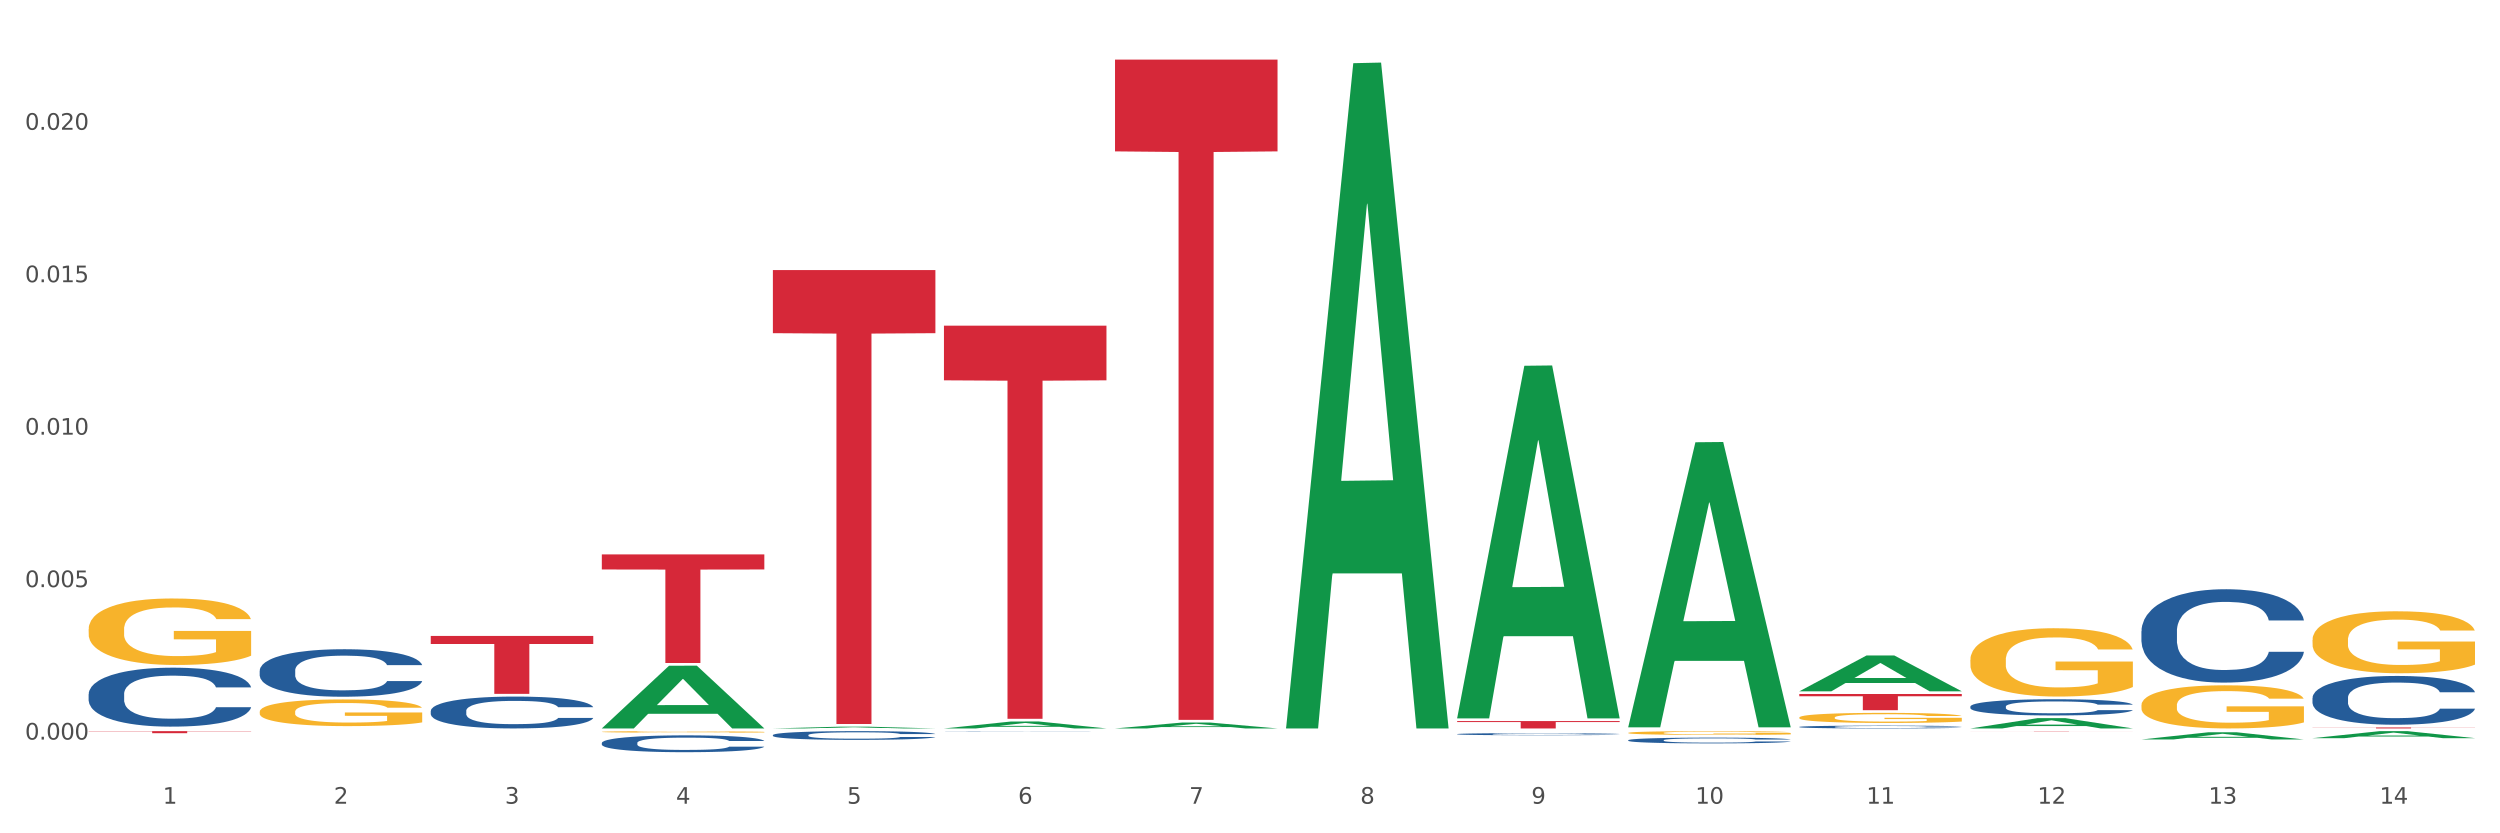 <?xml version="1.0" encoding="utf-8" standalone="no"?>
<!DOCTYPE svg PUBLIC "-//W3C//DTD SVG 1.1//EN"
  "http://www.w3.org/Graphics/SVG/1.1/DTD/svg11.dtd">
<svg xmlns:xlink="http://www.w3.org/1999/xlink" width="1080pt" height="360pt" viewBox="0 0 1080 360" xmlns="http://www.w3.org/2000/svg" version="1.1">
 <rect x="0" y="0" width="1080" height="360" fill="#333333" stroke="none"/>
 <defs>
  <style type="text/css">*{stroke-linejoin: round; stroke-linecap: butt}</style>
 </defs>
 <g id="figure_1">
  <g id="patch_1">
   <path d="M 0 360 
L 1080 360 
L 1080 0 
L 0 0 
z
" style="fill: #ffffff; stroke: #ffffff; stroke-linejoin: miter"/>
  </g>
  <g id="axes_1">
   <g id="matplotlib.axis_1">
    <g id="xtick_1">
     <g id="text_1">
      <!-- 1 -->
      <g style="fill: #4d4d4d" transform="translate(70.332 347.204) scale(0.096 -0.096)">
       <defs>
        <path id="DejaVuSans-31" d="M 794 531 
L 1825 531 
L 1825 4091 
L 703 3866 
L 703 4441 
L 1819 4666 
L 2450 4666 
L 2450 531 
L 3481 531 
L 3481 0 
L 794 0 
L 794 531 
z
" transform="scale(0.016)"/>
       </defs>
       <use xlink:href="#DejaVuSans-31"/>
      </g>
     </g>
    </g>
    <g id="xtick_2">
     <g id="text_2">
      <!-- 2 -->
      <g style="fill: #4d4d4d" transform="translate(144.233 347.204) scale(0.096 -0.096)">
       <defs>
        <path id="DejaVuSans-32" d="M 1228 531 
L 3431 531 
L 3431 0 
L 469 0 
L 469 531 
Q 828 903 1448 1529 
Q 2069 2156 2228 2338 
Q 2531 2678 2651 2914 
Q 2772 3150 2772 3378 
Q 2772 3750 2511 3984 
Q 2250 4219 1831 4219 
Q 1534 4219 1204 4116 
Q 875 4013 500 3803 
L 500 4441 
Q 881 4594 1212 4672 
Q 1544 4750 1819 4750 
Q 2544 4750 2975 4387 
Q 3406 4025 3406 3419 
Q 3406 3131 3298 2873 
Q 3191 2616 2906 2266 
Q 2828 2175 2409 1742 
Q 1991 1309 1228 531 
z
" transform="scale(0.016)"/>
       </defs>
       <use xlink:href="#DejaVuSans-32"/>
      </g>
     </g>
    </g>
    <g id="xtick_3">
     <g id="text_3">
      <!-- 3 -->
      <g style="fill: #4d4d4d" transform="translate(218.134 347.204) scale(0.096 -0.096)">
       <defs>
        <path id="DejaVuSans-33" d="M 2597 2516 
Q 3050 2419 3304 2112 
Q 3559 1806 3559 1356 
Q 3559 666 3084 287 
Q 2609 -91 1734 -91 
Q 1441 -91 1130 -33 
Q 819 25 488 141 
L 488 750 
Q 750 597 1062 519 
Q 1375 441 1716 441 
Q 2309 441 2620 675 
Q 2931 909 2931 1356 
Q 2931 1769 2642 2001 
Q 2353 2234 1838 2234 
L 1294 2234 
L 1294 2753 
L 1863 2753 
Q 2328 2753 2575 2939 
Q 2822 3125 2822 3475 
Q 2822 3834 2567 4026 
Q 2313 4219 1838 4219 
Q 1578 4219 1281 4162 
Q 984 4106 628 3988 
L 628 4550 
Q 988 4650 1302 4700 
Q 1616 4750 1894 4750 
Q 2613 4750 3031 4423 
Q 3450 4097 3450 3541 
Q 3450 3153 3228 2886 
Q 3006 2619 2597 2516 
z
" transform="scale(0.016)"/>
       </defs>
       <use xlink:href="#DejaVuSans-33"/>
      </g>
     </g>
    </g>
    <g id="xtick_4">
     <g id="text_4">
      <!-- 4 -->
      <g style="fill: #4d4d4d" transform="translate(292.034 347.204) scale(0.096 -0.096)">
       <defs>
        <path id="DejaVuSans-34" d="M 2419 4116 
L 825 1625 
L 2419 1625 
L 2419 4116 
z
M 2253 4666 
L 3047 4666 
L 3047 1625 
L 3713 1625 
L 3713 1100 
L 3047 1100 
L 3047 0 
L 2419 0 
L 2419 1100 
L 313 1100 
L 313 1709 
L 2253 4666 
z
" transform="scale(0.016)"/>
       </defs>
       <use xlink:href="#DejaVuSans-34"/>
      </g>
     </g>
    </g>
    <g id="xtick_5">
     <g id="text_5">
      <!-- 5 -->
      <g style="fill: #4d4d4d" transform="translate(365.935 347.204) scale(0.096 -0.096)">
       <defs>
        <path id="DejaVuSans-35" d="M 691 4666 
L 3169 4666 
L 3169 4134 
L 1269 4134 
L 1269 2991 
Q 1406 3038 1543 3061 
Q 1681 3084 1819 3084 
Q 2600 3084 3056 2656 
Q 3513 2228 3513 1497 
Q 3513 744 3044 326 
Q 2575 -91 1722 -91 
Q 1428 -91 1123 -41 
Q 819 9 494 109 
L 494 744 
Q 775 591 1075 516 
Q 1375 441 1709 441 
Q 2250 441 2565 725 
Q 2881 1009 2881 1497 
Q 2881 1984 2565 2268 
Q 2250 2553 1709 2553 
Q 1456 2553 1204 2497 
Q 953 2441 691 2322 
L 691 4666 
z
" transform="scale(0.016)"/>
       </defs>
       <use xlink:href="#DejaVuSans-35"/>
      </g>
     </g>
    </g>
    <g id="xtick_6">
     <g id="text_6">
      <!-- 6 -->
      <g style="fill: #4d4d4d" transform="translate(439.836 347.204) scale(0.096 -0.096)">
       <defs>
        <path id="DejaVuSans-36" d="M 2113 2584 
Q 1688 2584 1439 2293 
Q 1191 2003 1191 1497 
Q 1191 994 1439 701 
Q 1688 409 2113 409 
Q 2538 409 2786 701 
Q 3034 994 3034 1497 
Q 3034 2003 2786 2293 
Q 2538 2584 2113 2584 
z
M 3366 4563 
L 3366 3988 
Q 3128 4100 2886 4159 
Q 2644 4219 2406 4219 
Q 1781 4219 1451 3797 
Q 1122 3375 1075 2522 
Q 1259 2794 1537 2939 
Q 1816 3084 2150 3084 
Q 2853 3084 3261 2657 
Q 3669 2231 3669 1497 
Q 3669 778 3244 343 
Q 2819 -91 2113 -91 
Q 1303 -91 875 529 
Q 447 1150 447 2328 
Q 447 3434 972 4092 
Q 1497 4750 2381 4750 
Q 2619 4750 2861 4703 
Q 3103 4656 3366 4563 
z
" transform="scale(0.016)"/>
       </defs>
       <use xlink:href="#DejaVuSans-36"/>
      </g>
     </g>
    </g>
    <g id="xtick_7">
     <g id="text_7">
      <!-- 7 -->
      <g style="fill: #4d4d4d" transform="translate(513.737 347.204) scale(0.096 -0.096)">
       <defs>
        <path id="DejaVuSans-37" d="M 525 4666 
L 3525 4666 
L 3525 4397 
L 1831 0 
L 1172 0 
L 2766 4134 
L 525 4134 
L 525 4666 
z
" transform="scale(0.016)"/>
       </defs>
       <use xlink:href="#DejaVuSans-37"/>
      </g>
     </g>
    </g>
    <g id="xtick_8">
     <g id="text_8">
      <!-- 8 -->
      <g style="fill: #4d4d4d" transform="translate(587.638 347.204) scale(0.096 -0.096)">
       <defs>
        <path id="DejaVuSans-38" d="M 2034 2216 
Q 1584 2216 1326 1975 
Q 1069 1734 1069 1313 
Q 1069 891 1326 650 
Q 1584 409 2034 409 
Q 2484 409 2743 651 
Q 3003 894 3003 1313 
Q 3003 1734 2745 1975 
Q 2488 2216 2034 2216 
z
M 1403 2484 
Q 997 2584 770 2862 
Q 544 3141 544 3541 
Q 544 4100 942 4425 
Q 1341 4750 2034 4750 
Q 2731 4750 3128 4425 
Q 3525 4100 3525 3541 
Q 3525 3141 3298 2862 
Q 3072 2584 2669 2484 
Q 3125 2378 3379 2068 
Q 3634 1759 3634 1313 
Q 3634 634 3220 271 
Q 2806 -91 2034 -91 
Q 1263 -91 848 271 
Q 434 634 434 1313 
Q 434 1759 690 2068 
Q 947 2378 1403 2484 
z
M 1172 3481 
Q 1172 3119 1398 2916 
Q 1625 2713 2034 2713 
Q 2441 2713 2670 2916 
Q 2900 3119 2900 3481 
Q 2900 3844 2670 4047 
Q 2441 4250 2034 4250 
Q 1625 4250 1398 4047 
Q 1172 3844 1172 3481 
z
" transform="scale(0.016)"/>
       </defs>
       <use xlink:href="#DejaVuSans-38"/>
      </g>
     </g>
    </g>
    <g id="xtick_9">
     <g id="text_9">
      <!-- 9 -->
      <g style="fill: #4d4d4d" transform="translate(661.539 347.204) scale(0.096 -0.096)">
       <defs>
        <path id="DejaVuSans-39" d="M 703 97 
L 703 672 
Q 941 559 1184 500 
Q 1428 441 1663 441 
Q 2288 441 2617 861 
Q 2947 1281 2994 2138 
Q 2813 1869 2534 1725 
Q 2256 1581 1919 1581 
Q 1219 1581 811 2004 
Q 403 2428 403 3163 
Q 403 3881 828 4315 
Q 1253 4750 1959 4750 
Q 2769 4750 3195 4129 
Q 3622 3509 3622 2328 
Q 3622 1225 3098 567 
Q 2575 -91 1691 -91 
Q 1453 -91 1209 -44 
Q 966 3 703 97 
z
M 1959 2075 
Q 2384 2075 2632 2365 
Q 2881 2656 2881 3163 
Q 2881 3666 2632 3958 
Q 2384 4250 1959 4250 
Q 1534 4250 1286 3958 
Q 1038 3666 1038 3163 
Q 1038 2656 1286 2365 
Q 1534 2075 1959 2075 
z
" transform="scale(0.016)"/>
       </defs>
       <use xlink:href="#DejaVuSans-39"/>
      </g>
     </g>
    </g>
    <g id="xtick_10">
     <g id="text_10">
      <!-- 10 -->
      <g style="fill: #4d4d4d" transform="translate(732.386 347.204) scale(0.096 -0.096)">
       <defs>
        <path id="DejaVuSans-30" d="M 2034 4250 
Q 1547 4250 1301 3770 
Q 1056 3291 1056 2328 
Q 1056 1369 1301 889 
Q 1547 409 2034 409 
Q 2525 409 2770 889 
Q 3016 1369 3016 2328 
Q 3016 3291 2770 3770 
Q 2525 4250 2034 4250 
z
M 2034 4750 
Q 2819 4750 3233 4129 
Q 3647 3509 3647 2328 
Q 3647 1150 3233 529 
Q 2819 -91 2034 -91 
Q 1250 -91 836 529 
Q 422 1150 422 2328 
Q 422 3509 836 4129 
Q 1250 4750 2034 4750 
z
" transform="scale(0.016)"/>
       </defs>
       <use xlink:href="#DejaVuSans-31"/>
       <use xlink:href="#DejaVuSans-30" transform="translate(63.623 0)"/>
      </g>
     </g>
    </g>
    <g id="xtick_11">
     <g id="text_11">
      <!-- 11 -->
      <g style="fill: #4d4d4d" transform="translate(806.287 347.204) scale(0.096 -0.096)">
       <use xlink:href="#DejaVuSans-31"/>
       <use xlink:href="#DejaVuSans-31" transform="translate(63.623 0)"/>
      </g>
     </g>
    </g>
    <g id="xtick_12">
     <g id="text_12">
      <!-- 12 -->
      <g style="fill: #4d4d4d" transform="translate(880.187 347.204) scale(0.096 -0.096)">
       <use xlink:href="#DejaVuSans-31"/>
       <use xlink:href="#DejaVuSans-32" transform="translate(63.623 0)"/>
      </g>
     </g>
    </g>
    <g id="xtick_13">
     <g id="text_13">
      <!-- 13 -->
      <g style="fill: #4d4d4d" transform="translate(954.088 347.204) scale(0.096 -0.096)">
       <use xlink:href="#DejaVuSans-31"/>
       <use xlink:href="#DejaVuSans-33" transform="translate(63.623 0)"/>
      </g>
     </g>
    </g>
    <g id="xtick_14">
     <g id="text_14">
      <!-- 14 -->
      <g style="fill: #4d4d4d" transform="translate(1027.989 347.204) scale(0.096 -0.096)">
       <use xlink:href="#DejaVuSans-31"/>
       <use xlink:href="#DejaVuSans-34" transform="translate(63.623 0)"/>
      </g>
     </g>
    </g>
    <g id="xtick_15"/>
    <g id="xtick_16"/>
    <g id="xtick_17"/>
    <g id="xtick_18"/>
    <g id="xtick_19"/>
    <g id="xtick_20"/>
    <g id="xtick_21"/>
    <g id="xtick_22"/>
    <g id="xtick_23"/>
    <g id="xtick_24"/>
    <g id="xtick_25"/>
    <g id="xtick_26"/>
    <g id="xtick_27"/>
   </g>
   <g id="matplotlib.axis_2">
    <g id="ytick_1">
     <g id="text_15">
      <!-- 0.000 -->
      <g style="fill: #4d4d4d" transform="translate(10.8 319.498) scale(0.096 -0.096)">
       <defs>
        <path id="DejaVuSans-2e" d="M 684 794 
L 1344 794 
L 1344 0 
L 684 0 
L 684 794 
z
" transform="scale(0.016)"/>
       </defs>
       <use xlink:href="#DejaVuSans-30"/>
       <use xlink:href="#DejaVuSans-2e" transform="translate(63.623 0)"/>
       <use xlink:href="#DejaVuSans-30" transform="translate(95.41 0)"/>
       <use xlink:href="#DejaVuSans-30" transform="translate(159.033 0)"/>
       <use xlink:href="#DejaVuSans-30" transform="translate(222.656 0)"/>
      </g>
     </g>
    </g>
    <g id="ytick_2">
     <g id="text_16">
      <!-- 0.005 -->
      <g style="fill: #4d4d4d" transform="translate(10.8 253.638) scale(0.096 -0.096)">
       <use xlink:href="#DejaVuSans-30"/>
       <use xlink:href="#DejaVuSans-2e" transform="translate(63.623 0)"/>
       <use xlink:href="#DejaVuSans-30" transform="translate(95.41 0)"/>
       <use xlink:href="#DejaVuSans-30" transform="translate(159.033 0)"/>
       <use xlink:href="#DejaVuSans-35" transform="translate(222.656 0)"/>
      </g>
     </g>
    </g>
    <g id="ytick_3">
     <g id="text_17">
      <!-- 0.010 -->
      <g style="fill: #4d4d4d" transform="translate(10.8 187.779) scale(0.096 -0.096)">
       <use xlink:href="#DejaVuSans-30"/>
       <use xlink:href="#DejaVuSans-2e" transform="translate(63.623 0)"/>
       <use xlink:href="#DejaVuSans-30" transform="translate(95.41 0)"/>
       <use xlink:href="#DejaVuSans-31" transform="translate(159.033 0)"/>
       <use xlink:href="#DejaVuSans-30" transform="translate(222.656 0)"/>
      </g>
     </g>
    </g>
    <g id="ytick_4">
     <g id="text_18">
      <!-- 0.015 -->
      <g style="fill: #4d4d4d" transform="translate(10.8 121.919) scale(0.096 -0.096)">
       <use xlink:href="#DejaVuSans-30"/>
       <use xlink:href="#DejaVuSans-2e" transform="translate(63.623 0)"/>
       <use xlink:href="#DejaVuSans-30" transform="translate(95.41 0)"/>
       <use xlink:href="#DejaVuSans-31" transform="translate(159.033 0)"/>
       <use xlink:href="#DejaVuSans-35" transform="translate(222.656 0)"/>
      </g>
     </g>
    </g>
    <g id="ytick_5">
     <g id="text_19">
      <!-- 0.020 -->
      <g style="fill: #4d4d4d" transform="translate(10.8 56.059) scale(0.096 -0.096)">
       <use xlink:href="#DejaVuSans-30"/>
       <use xlink:href="#DejaVuSans-2e" transform="translate(63.623 0)"/>
       <use xlink:href="#DejaVuSans-30" transform="translate(95.41 0)"/>
       <use xlink:href="#DejaVuSans-32" transform="translate(159.033 0)"/>
       <use xlink:href="#DejaVuSans-30" transform="translate(222.656 0)"/>
      </g>
     </g>
    </g>
    <g id="ytick_6"/>
    <g id="ytick_7"/>
    <g id="ytick_8"/>
    <g id="ytick_9"/>
    <g id="ytick_10"/>
   </g>
   <g id="PolyCollection_1">
    <path d="M 259.986 314.639 
L 260.058 314.614 
L 289.009 287.597 
L 301.023 287.571 
L 330.191 314.69 
L 316.295 314.69 
L 309.998 308.375 
L 280.106 308.375 
L 279.889 308.477 
L 273.81 314.69 
L 259.986 314.69 
L 259.986 314.639 
L 283.87 304.607 
L 306.235 304.581 
L 295.161 293.351 
L 295.016 293.301 
L 294.871 293.377 
L 283.798 304.581 
L 283.87 304.607 
L 259.986 314.639 
z
" clip-path="url(#p477d219804)" style="fill: #109648"/>
    <path d="M 555.589 314.15 
L 555.661 313.88 
L 584.612 27.299 
L 596.627 27.029 
L 625.795 314.69 
L 611.898 314.69 
L 605.602 247.704 
L 575.71 247.704 
L 575.493 248.785 
L 569.413 314.69 
L 555.589 314.69 
L 555.589 314.15 
L 579.473 207.729 
L 601.838 207.459 
L 590.764 88.342 
L 590.62 87.802 
L 590.475 88.612 
L 579.401 207.459 
L 579.473 207.729 
L 555.589 314.15 
z
" clip-path="url(#p477d219804)" style="fill: #109648"/>
    <path d="M 703.391 313.976 
L 703.463 313.86 
L 732.414 191.056 
L 744.429 190.94 
L 773.597 314.207 
L 759.7 314.207 
L 753.403 285.503 
L 723.512 285.503 
L 723.294 285.966 
L 717.215 314.207 
L 703.391 314.207 
L 703.391 313.976 
L 727.275 268.373 
L 749.64 268.257 
L 738.566 217.214 
L 738.421 216.983 
L 738.277 217.33 
L 727.203 268.257 
L 727.275 268.373 
L 703.391 313.976 
z
" clip-path="url(#p477d219804)" style="fill: #109648"/>
    <path d="M 629.49 310.055 
L 629.562 309.911 
L 658.513 158.014 
L 670.528 157.871 
L 699.696 310.341 
L 685.799 310.341 
L 679.502 274.836 
L 649.611 274.836 
L 649.394 275.409 
L 643.314 310.341 
L 629.49 310.341 
L 629.49 310.055 
L 653.374 253.648 
L 675.739 253.505 
L 664.665 190.369 
L 664.52 190.083 
L 664.376 190.512 
L 653.302 253.505 
L 653.374 253.648 
L 629.49 310.055 
z
" clip-path="url(#p477d219804)" style="fill: #109648"/>
    <path d="M 777.292 298.632 
L 777.364 298.617 
L 806.315 283.174 
L 818.329 283.159 
L 847.497 298.661 
L 833.601 298.661 
L 827.304 295.051 
L 797.412 295.051 
L 797.195 295.109 
L 791.116 298.661 
L 777.292 298.661 
L 777.292 298.632 
L 801.176 292.897 
L 823.541 292.882 
L 812.467 286.463 
L 812.322 286.434 
L 812.177 286.478 
L 801.104 292.882 
L 801.176 292.897 
L 777.292 298.632 
z
" clip-path="url(#p477d219804)" style="fill: #109648"/>
    <path d="M 259.986 316.155 
L 260.068 316.154 
L 260.068 316.133 
L 260.234 316.114 
L 261.063 316.069 
L 262.306 316.032 
L 263.218 316.012 
L 264.13 315.996 
L 265.208 315.979 
L 266.534 315.962 
L 268.937 315.938 
L 270.429 315.925 
L 272.253 315.912 
L 275.568 315.893 
L 277.972 315.882 
L 280.459 315.873 
L 284.52 315.862 
L 287.173 315.857 
L 289.991 315.854 
L 293.389 315.851 
L 295.959 315.851 
L 301.595 315.852 
L 306.403 315.858 
L 308.724 315.862 
L 311.707 315.869 
L 313.282 315.874 
L 315.852 315.884 
L 318.504 315.896 
L 320.328 315.907 
L 323.063 315.928 
L 325.135 315.948 
L 327.042 315.973 
L 328.036 315.991 
L 328.782 316.007 
L 329.445 316.026 
L 330.109 316.055 
L 315.189 316.055 
L 314.609 316.034 
L 313.697 316.014 
L 312.371 315.995 
L 311.21 315.983 
L 309.221 315.968 
L 307.397 315.958 
L 305.491 315.951 
L 303.17 315.945 
L 301.347 315.942 
L 298.777 315.94 
L 293.721 315.94 
L 290.322 315.945 
L 288.002 315.951 
L 286.51 315.956 
L 285.183 315.962 
L 283.691 315.971 
L 281.951 315.983 
L 280.707 315.995 
L 279.464 316.009 
L 278.47 316.024 
L 277.558 316.041 
L 276.812 316.059 
L 276.232 316.077 
L 275.734 316.1 
L 275.32 316.138 
L 275.32 316.22 
L 275.486 316.239 
L 275.9 316.264 
L 276.397 316.282 
L 277.226 316.305 
L 277.972 316.32 
L 279.381 316.341 
L 280.956 316.359 
L 282.199 316.371 
L 283.443 316.38 
L 285.598 316.394 
L 288.002 316.404 
L 290.074 316.411 
L 292.892 316.417 
L 294.798 316.42 
L 296.456 316.421 
L 300.518 316.421 
L 303.419 316.419 
L 306.651 316.415 
L 309.138 316.409 
L 311.21 316.403 
L 313.531 316.392 
L 315.023 316.382 
L 315.023 316.256 
L 296.788 316.255 
L 296.788 316.172 
L 330.191 316.172 
L 330.191 316.417 
L 328.782 316.43 
L 327.207 316.441 
L 325.55 316.451 
L 323.063 316.464 
L 320.079 316.476 
L 317.427 316.484 
L 314.609 316.492 
L 311.293 316.498 
L 306.983 316.504 
L 304.33 316.507 
L 301.015 316.509 
L 297.119 316.509 
L 293.721 316.508 
L 290.405 316.505 
L 286.924 316.5 
L 283.526 316.492 
L 280.956 316.484 
L 278.387 316.474 
L 275.651 316.462 
L 273.496 316.45 
L 271.839 316.439 
L 270.015 316.425 
L 268.026 316.407 
L 266.534 316.391 
L 265.208 316.374 
L 263.798 316.352 
L 262.804 316.334 
L 261.809 316.31 
L 261.229 316.293 
L 260.566 316.266 
L 260.068 316.228 
L 259.986 316.155 
z
" clip-path="url(#p477d219804)" style="fill: #f7b32b"/>
    <path d="M 777.292 309.971 
L 777.374 309.967 
L 777.374 309.824 
L 777.54 309.701 
L 778.369 309.403 
L 779.612 309.156 
L 780.524 309.025 
L 781.436 308.918 
L 782.514 308.81 
L 783.84 308.699 
L 786.243 308.536 
L 787.735 308.452 
L 789.559 308.365 
L 792.874 308.238 
L 795.278 308.166 
L 797.765 308.106 
L 801.826 308.035 
L 804.479 308.003 
L 807.297 307.979 
L 810.695 307.963 
L 813.265 307.959 
L 818.901 307.971 
L 823.709 308.007 
L 826.03 308.035 
L 829.013 308.083 
L 830.588 308.114 
L 833.158 308.178 
L 835.81 308.262 
L 837.634 308.333 
L 840.369 308.468 
L 842.441 308.603 
L 844.348 308.77 
L 845.342 308.886 
L 846.088 308.993 
L 846.751 309.116 
L 847.415 309.311 
L 832.495 309.311 
L 831.915 309.172 
L 831.003 309.041 
L 829.677 308.914 
L 828.516 308.834 
L 826.527 308.735 
L 824.703 308.671 
L 822.797 308.623 
L 820.476 308.584 
L 818.653 308.564 
L 816.083 308.548 
L 811.027 308.552 
L 807.628 308.584 
L 805.308 308.623 
L 803.816 308.659 
L 802.489 308.699 
L 800.997 308.755 
L 799.257 308.838 
L 798.014 308.914 
L 796.77 309.009 
L 795.776 309.104 
L 794.864 309.216 
L 794.118 309.335 
L 793.538 309.458 
L 793.04 309.609 
L 792.626 309.86 
L 792.626 310.404 
L 792.792 310.528 
L 793.206 310.691 
L 793.703 310.814 
L 794.532 310.961 
L 795.278 311.06 
L 796.687 311.204 
L 798.262 311.323 
L 799.505 311.398 
L 800.749 311.462 
L 802.904 311.549 
L 805.308 311.621 
L 807.38 311.665 
L 810.198 311.705 
L 812.104 311.72 
L 813.762 311.728 
L 817.824 311.728 
L 820.725 311.716 
L 823.957 311.689 
L 826.444 311.653 
L 828.516 311.609 
L 830.837 311.538 
L 832.329 311.47 
L 832.329 310.639 
L 814.094 310.635 
L 814.094 310.082 
L 847.497 310.082 
L 847.497 311.705 
L 846.088 311.788 
L 844.513 311.864 
L 842.856 311.931 
L 840.369 312.015 
L 837.385 312.094 
L 834.733 312.15 
L 831.915 312.198 
L 828.599 312.241 
L 824.289 312.281 
L 821.636 312.297 
L 818.321 312.309 
L 814.425 312.313 
L 811.027 312.305 
L 807.711 312.285 
L 804.23 312.249 
L 800.832 312.198 
L 798.262 312.146 
L 795.693 312.082 
L 792.957 311.999 
L 790.802 311.919 
L 789.145 311.848 
L 787.321 311.756 
L 785.332 311.637 
L 783.84 311.53 
L 782.514 311.418 
L 781.104 311.275 
L 780.11 311.152 
L 779.115 310.997 
L 778.535 310.882 
L 777.872 310.703 
L 777.374 310.452 
L 777.292 309.971 
z
" clip-path="url(#p477d219804)" style="fill: #f7b32b"/>
    <path d="M 703.391 316.607 
L 703.474 316.605 
L 703.474 316.551 
L 703.639 316.505 
L 704.468 316.393 
L 705.712 316.3 
L 706.623 316.251 
L 707.535 316.211 
L 708.613 316.17 
L 709.939 316.128 
L 712.343 316.067 
L 713.835 316.036 
L 715.658 316.003 
L 718.974 315.955 
L 721.377 315.928 
L 723.864 315.906 
L 727.925 315.879 
L 730.578 315.867 
L 733.396 315.858 
L 736.794 315.852 
L 739.364 315.851 
L 745 315.855 
L 749.808 315.868 
L 752.129 315.879 
L 755.113 315.897 
L 756.687 315.909 
L 759.257 315.933 
L 761.909 315.964 
L 763.733 315.991 
L 766.468 316.042 
L 768.54 316.093 
L 770.447 316.155 
L 771.441 316.199 
L 772.187 316.239 
L 772.851 316.285 
L 773.514 316.359 
L 758.594 316.359 
L 758.014 316.306 
L 757.102 316.257 
L 755.776 316.209 
L 754.615 316.179 
L 752.626 316.142 
L 750.802 316.118 
L 748.896 316.1 
L 746.575 316.085 
L 744.752 316.078 
L 742.182 316.072 
L 737.126 316.073 
L 733.728 316.085 
L 731.407 316.1 
L 729.915 316.114 
L 728.589 316.128 
L 727.097 316.149 
L 725.356 316.181 
L 724.113 316.209 
L 722.869 316.245 
L 721.875 316.281 
L 720.963 316.323 
L 720.217 316.368 
L 719.637 316.414 
L 719.139 316.471 
L 718.725 316.565 
L 718.725 316.769 
L 718.891 316.816 
L 719.305 316.877 
L 719.802 316.923 
L 720.631 316.979 
L 721.377 317.016 
L 722.786 317.07 
L 724.361 317.115 
L 725.605 317.143 
L 726.848 317.167 
L 729.003 317.2 
L 731.407 317.227 
L 733.479 317.243 
L 736.297 317.258 
L 738.204 317.264 
L 739.861 317.267 
L 743.923 317.267 
L 746.824 317.263 
L 750.056 317.252 
L 752.543 317.239 
L 754.615 317.222 
L 756.936 317.195 
L 758.428 317.17 
L 758.428 316.858 
L 740.193 316.856 
L 740.193 316.648 
L 773.597 316.648 
L 773.597 317.258 
L 772.187 317.289 
L 770.613 317.318 
L 768.955 317.343 
L 766.468 317.375 
L 763.484 317.404 
L 760.832 317.425 
L 758.014 317.443 
L 754.698 317.46 
L 750.388 317.475 
L 747.736 317.481 
L 744.42 317.485 
L 740.524 317.487 
L 737.126 317.484 
L 733.811 317.476 
L 730.329 317.463 
L 726.931 317.443 
L 724.361 317.424 
L 721.792 317.4 
L 719.057 317.369 
L 716.901 317.339 
L 715.244 317.312 
L 713.42 317.277 
L 711.431 317.233 
L 709.939 317.192 
L 708.613 317.15 
L 707.204 317.097 
L 706.209 317.05 
L 705.214 316.992 
L 704.634 316.949 
L 703.971 316.882 
L 703.474 316.787 
L 703.391 316.607 
z
" clip-path="url(#p477d219804)" style="fill: #f7b32b"/>
    <path d="M 851.192 285.035 
L 851.275 285.008 
L 851.275 284.038 
L 851.441 283.202 
L 852.27 281.18 
L 853.513 279.508 
L 854.425 278.618 
L 855.337 277.891 
L 856.414 277.163 
L 857.741 276.408 
L 860.144 275.302 
L 861.636 274.736 
L 863.46 274.143 
L 866.775 273.28 
L 869.179 272.795 
L 871.666 272.391 
L 875.727 271.905 
L 878.38 271.69 
L 881.198 271.528 
L 884.596 271.42 
L 887.166 271.393 
L 892.802 271.474 
L 897.61 271.717 
L 899.93 271.905 
L 902.914 272.229 
L 904.489 272.445 
L 907.059 272.876 
L 909.711 273.442 
L 911.535 273.927 
L 914.27 274.844 
L 916.342 275.761 
L 918.249 276.893 
L 919.243 277.675 
L 919.989 278.403 
L 920.652 279.239 
L 921.315 280.56 
L 906.396 280.56 
L 905.815 279.616 
L 904.904 278.726 
L 903.577 277.864 
L 902.417 277.324 
L 900.428 276.65 
L 898.604 276.219 
L 896.698 275.895 
L 894.377 275.626 
L 892.553 275.491 
L 889.984 275.383 
L 884.928 275.41 
L 881.529 275.626 
L 879.208 275.895 
L 877.717 276.138 
L 876.39 276.408 
L 874.898 276.785 
L 873.158 277.351 
L 871.914 277.864 
L 870.671 278.511 
L 869.676 279.158 
L 868.765 279.913 
L 868.019 280.721 
L 867.438 281.557 
L 866.941 282.582 
L 866.527 284.28 
L 866.527 287.974 
L 866.692 288.81 
L 867.107 289.915 
L 867.604 290.751 
L 868.433 291.748 
L 869.179 292.422 
L 870.588 293.393 
L 872.163 294.202 
L 873.406 294.714 
L 874.65 295.145 
L 876.805 295.738 
L 879.208 296.224 
L 881.281 296.52 
L 884.099 296.79 
L 886.005 296.898 
L 887.663 296.952 
L 891.725 296.952 
L 894.626 296.871 
L 897.858 296.682 
L 900.345 296.439 
L 902.417 296.143 
L 904.738 295.657 
L 906.23 295.199 
L 906.23 289.564 
L 887.995 289.537 
L 887.995 285.79 
L 921.398 285.79 
L 921.398 296.79 
L 919.989 297.356 
L 918.414 297.868 
L 916.757 298.327 
L 914.27 298.893 
L 911.286 299.432 
L 908.634 299.809 
L 905.815 300.133 
L 902.5 300.429 
L 898.19 300.699 
L 895.537 300.807 
L 892.222 300.888 
L 888.326 300.915 
L 884.928 300.861 
L 881.612 300.726 
L 878.131 300.483 
L 874.733 300.133 
L 872.163 299.782 
L 869.594 299.351 
L 866.858 298.785 
L 864.703 298.246 
L 863.045 297.76 
L 861.222 297.14 
L 859.233 296.331 
L 857.741 295.604 
L 856.414 294.849 
L 855.005 293.878 
L 854.011 293.042 
L 853.016 291.991 
L 852.436 291.209 
L 851.773 289.996 
L 851.275 288.297 
L 851.192 285.035 
z
" clip-path="url(#p477d219804)" style="fill: #f7b32b"/>
    <path d="M 851.192 314.682 
L 851.265 314.678 
L 880.216 310.239 
L 892.23 310.235 
L 921.398 314.69 
L 907.502 314.69 
L 901.205 313.653 
L 871.313 313.653 
L 871.096 313.669 
L 865.016 314.69 
L 851.192 314.69 
L 851.192 314.682 
L 875.077 313.034 
L 897.441 313.029 
L 886.368 311.185 
L 886.223 311.176 
L 886.078 311.189 
L 875.005 313.029 
L 875.077 313.034 
L 851.192 314.682 
z
" clip-path="url(#p477d219804)" style="fill: #109648"/>
    <path d="M 998.994 318.884 
L 999.067 318.881 
L 1028.017 315.853 
L 1040.032 315.851 
L 1069.2 318.889 
L 1055.304 318.889 
L 1049.007 318.182 
L 1019.115 318.182 
L 1018.898 318.193 
L 1012.818 318.889 
L 998.994 318.889 
L 998.994 318.884 
L 1022.879 317.759 
L 1045.243 317.757 
L 1034.169 316.498 
L 1034.025 316.493 
L 1033.88 316.501 
L 1022.806 317.757 
L 1022.879 317.759 
L 998.994 318.884 
z
" clip-path="url(#p477d219804)" style="fill: #109648"/>
    <path d="M 925.093 319.45 
L 925.166 319.447 
L 954.117 316.331 
L 966.131 316.328 
L 995.299 319.456 
L 981.403 319.456 
L 975.106 318.728 
L 945.214 318.728 
L 944.997 318.739 
L 938.917 319.456 
L 925.093 319.456 
L 925.093 319.45 
L 948.978 318.293 
L 971.342 318.29 
L 960.269 316.995 
L 960.124 316.989 
L 959.979 316.998 
L 948.905 318.29 
L 948.978 318.293 
L 925.093 319.45 
z
" clip-path="url(#p477d219804)" style="fill: #109648"/>
    <path d="M 998.994 314.252 
L 1069.2 314.252 
L 1069.2 314.313 
L 1041.583 314.313 
L 1041.583 314.69 
L 1026.444 314.69 
L 1026.444 314.313 
L 998.994 314.313 
L 998.994 314.252 
L 998.994 314.252 
z
" clip-path="url(#p477d219804)" style="fill: #d62839"/>
    <path d="M 851.192 315.851 
L 921.398 315.851 
L 921.398 315.866 
L 893.782 315.866 
L 893.782 315.959 
L 878.643 315.959 
L 878.643 315.866 
L 851.192 315.866 
L 851.192 315.851 
L 851.192 315.851 
z
" clip-path="url(#p477d219804)" style="fill: #d62839"/>
    <path d="M 112.184 307.481 
L 112.267 307.471 
L 112.267 307.092 
L 112.433 306.765 
L 113.261 305.976 
L 114.505 305.323 
L 115.416 304.975 
L 116.328 304.691 
L 117.406 304.407 
L 118.732 304.112 
L 121.136 303.68 
L 122.628 303.459 
L 124.451 303.227 
L 127.767 302.891 
L 130.17 302.701 
L 132.657 302.543 
L 136.719 302.354 
L 139.371 302.269 
L 142.189 302.206 
L 145.588 302.164 
L 148.157 302.154 
L 153.793 302.185 
L 158.601 302.28 
L 160.922 302.354 
L 163.906 302.48 
L 165.481 302.564 
L 168.05 302.733 
L 170.703 302.954 
L 172.526 303.143 
L 175.261 303.501 
L 177.334 303.859 
L 179.24 304.301 
L 180.235 304.607 
L 180.981 304.891 
L 181.644 305.217 
L 182.307 305.733 
L 167.387 305.733 
L 166.807 305.365 
L 165.895 305.017 
L 164.569 304.68 
L 163.408 304.47 
L 161.419 304.207 
L 159.596 304.038 
L 157.689 303.912 
L 155.368 303.807 
L 153.545 303.754 
L 150.975 303.712 
L 145.919 303.722 
L 142.521 303.807 
L 140.2 303.912 
L 138.708 304.007 
L 137.382 304.112 
L 135.89 304.259 
L 134.149 304.48 
L 132.906 304.68 
L 131.662 304.933 
L 130.668 305.186 
L 129.756 305.481 
L 129.01 305.797 
L 128.43 306.123 
L 127.933 306.523 
L 127.518 307.186 
L 127.518 308.629 
L 127.684 308.955 
L 128.098 309.387 
L 128.596 309.713 
L 129.424 310.103 
L 130.17 310.366 
L 131.58 310.745 
L 133.154 311.061 
L 134.398 311.261 
L 135.641 311.43 
L 137.796 311.661 
L 140.2 311.851 
L 142.272 311.966 
L 145.09 312.072 
L 146.997 312.114 
L 148.654 312.135 
L 152.716 312.135 
L 155.617 312.103 
L 158.85 312.03 
L 161.336 311.935 
L 163.408 311.819 
L 165.729 311.63 
L 167.221 311.451 
L 167.221 309.25 
L 148.986 309.239 
L 148.986 307.776 
L 182.39 307.776 
L 182.39 312.072 
L 180.981 312.293 
L 179.406 312.493 
L 177.748 312.672 
L 175.261 312.893 
L 172.277 313.104 
L 169.625 313.251 
L 166.807 313.377 
L 163.491 313.493 
L 159.181 313.598 
L 156.529 313.641 
L 153.213 313.672 
L 149.318 313.683 
L 145.919 313.662 
L 142.604 313.609 
L 139.122 313.514 
L 135.724 313.377 
L 133.154 313.24 
L 130.585 313.072 
L 127.85 312.851 
L 125.695 312.64 
L 124.037 312.451 
L 122.213 312.209 
L 120.224 311.893 
L 118.732 311.609 
L 117.406 311.314 
L 115.997 310.935 
L 115.002 310.608 
L 114.007 310.198 
L 113.427 309.892 
L 112.764 309.418 
L 112.267 308.755 
L 112.184 307.481 
z
" clip-path="url(#p477d219804)" style="fill: #f7b32b"/>
    <path d="M 38.283 271.82 
L 38.366 271.793 
L 38.366 270.849 
L 38.532 270.035 
L 39.361 268.067 
L 40.604 266.44 
L 41.516 265.574 
L 42.427 264.866 
L 43.505 264.157 
L 44.831 263.422 
L 47.235 262.347 
L 48.727 261.796 
L 50.55 261.218 
L 53.866 260.378 
L 56.27 259.906 
L 58.756 259.513 
L 62.818 259.04 
L 65.47 258.83 
L 68.288 258.673 
L 71.687 258.568 
L 74.256 258.542 
L 79.893 258.62 
L 84.7 258.856 
L 87.021 259.04 
L 90.005 259.355 
L 91.58 259.565 
L 94.149 259.985 
L 96.802 260.536 
L 98.625 261.008 
L 101.36 261.9 
L 103.433 262.793 
L 105.339 263.895 
L 106.334 264.656 
L 107.08 265.364 
L 107.743 266.178 
L 108.406 267.464 
L 93.486 267.464 
L 92.906 266.545 
L 91.994 265.679 
L 90.668 264.839 
L 89.508 264.315 
L 87.518 263.659 
L 85.695 263.239 
L 83.788 262.924 
L 81.467 262.661 
L 79.644 262.53 
L 77.074 262.425 
L 72.018 262.452 
L 68.62 262.661 
L 66.299 262.924 
L 64.807 263.16 
L 63.481 263.422 
L 61.989 263.79 
L 60.248 264.341 
L 59.005 264.839 
L 57.762 265.469 
L 56.767 266.099 
L 55.855 266.834 
L 55.109 267.621 
L 54.529 268.435 
L 54.032 269.432 
L 53.617 271.085 
L 53.617 274.68 
L 53.783 275.493 
L 54.197 276.569 
L 54.695 277.383 
L 55.524 278.354 
L 56.27 279.01 
L 57.679 279.954 
L 59.254 280.742 
L 60.497 281.24 
L 61.74 281.66 
L 63.895 282.237 
L 66.299 282.71 
L 68.371 282.998 
L 71.189 283.261 
L 73.096 283.366 
L 74.754 283.418 
L 78.815 283.418 
L 81.716 283.339 
L 84.949 283.156 
L 87.435 282.92 
L 89.508 282.631 
L 91.828 282.159 
L 93.32 281.713 
L 93.32 276.228 
L 75.085 276.202 
L 75.085 272.554 
L 108.489 272.554 
L 108.489 283.261 
L 107.08 283.812 
L 105.505 284.31 
L 103.847 284.756 
L 101.36 285.308 
L 98.377 285.832 
L 95.724 286.2 
L 92.906 286.515 
L 89.59 286.803 
L 85.28 287.066 
L 82.628 287.171 
L 79.312 287.249 
L 75.417 287.276 
L 72.018 287.223 
L 68.703 287.092 
L 65.221 286.856 
L 61.823 286.515 
L 59.254 286.173 
L 56.684 285.754 
L 53.949 285.203 
L 51.794 284.678 
L 50.136 284.205 
L 48.312 283.602 
L 46.323 282.815 
L 44.831 282.106 
L 43.505 281.371 
L 42.096 280.427 
L 41.101 279.613 
L 40.107 278.59 
L 39.526 277.829 
L 38.863 276.648 
L 38.366 274.995 
L 38.283 271.82 
z
" clip-path="url(#p477d219804)" style="fill: #f7b32b"/>
    <path d="M 629.49 311.501 
L 699.696 311.501 
L 699.696 311.944 
L 672.079 311.947 
L 672.079 314.69 
L 656.94 314.69 
L 656.94 311.947 
L 629.49 311.944 
L 629.49 311.504 
L 629.49 311.501 
z
" clip-path="url(#p477d219804)" style="fill: #d62839"/>
    <path d="M 777.292 299.821 
L 847.497 299.821 
L 847.497 300.791 
L 819.881 300.797 
L 819.881 306.799 
L 804.742 306.799 
L 804.742 300.797 
L 777.292 300.791 
L 777.292 299.828 
L 777.292 299.821 
z
" clip-path="url(#p477d219804)" style="fill: #d62839"/>
    <path d="M 629.49 317.122 
L 629.573 317.122 
L 629.573 317.098 
L 629.822 317.066 
L 630.735 317.007 
L 631.896 316.962 
L 633.888 316.91 
L 634.967 316.888 
L 636.378 316.863 
L 639.282 316.824 
L 642.602 316.79 
L 644.925 316.771 
L 646.668 316.759 
L 650.568 316.738 
L 652.809 316.729 
L 655.132 316.721 
L 657.124 316.716 
L 660.444 316.71 
L 663.099 316.708 
L 666.17 316.707 
L 668.742 316.708 
L 672.144 316.711 
L 677.124 316.721 
L 679.032 316.727 
L 681.605 316.737 
L 684.26 316.751 
L 686.418 316.764 
L 688.908 316.784 
L 691.48 316.809 
L 693.97 316.841 
L 695.712 316.871 
L 697.123 316.902 
L 698.368 316.94 
L 699.281 316.981 
L 699.696 317.016 
L 684.509 317.016 
L 684.094 316.985 
L 683.265 316.951 
L 682.435 316.928 
L 681.522 316.91 
L 680.111 316.889 
L 678.866 316.875 
L 676.792 316.859 
L 674.883 316.849 
L 673.306 316.843 
L 671.398 316.838 
L 667.331 316.833 
L 664.427 316.833 
L 662.601 316.835 
L 660.361 316.839 
L 658.452 316.845 
L 656.211 316.855 
L 654.469 316.866 
L 652.726 316.88 
L 651.73 316.89 
L 650.236 316.909 
L 649.24 316.924 
L 647.913 316.95 
L 647.166 316.969 
L 645.838 317.017 
L 645.257 317.052 
L 645.008 317.077 
L 644.842 317.104 
L 644.842 317.235 
L 645.34 317.295 
L 645.755 317.32 
L 646.419 317.349 
L 647.664 317.386 
L 649.489 317.422 
L 651.398 317.448 
L 652.975 317.464 
L 654.469 317.476 
L 655.962 317.485 
L 657.788 317.494 
L 659.282 317.499 
L 661.522 317.504 
L 664.178 317.506 
L 666.253 317.506 
L 670.485 317.502 
L 672.393 317.498 
L 674.219 317.492 
L 676.211 317.483 
L 677.788 317.473 
L 678.7 317.465 
L 680.194 317.449 
L 681.356 317.432 
L 682.352 317.413 
L 683.016 317.396 
L 683.762 317.371 
L 684.343 317.342 
L 684.509 317.327 
L 699.696 317.327 
L 699.364 317.357 
L 698.783 317.387 
L 697.621 317.426 
L 696.708 317.449 
L 695.297 317.477 
L 693.804 317.501 
L 691.729 317.527 
L 689.82 317.546 
L 687.829 317.563 
L 685.671 317.578 
L 681.771 317.599 
L 680.36 317.605 
L 677.373 317.615 
L 675.049 317.621 
L 671.647 317.627 
L 668.161 317.631 
L 664.51 317.631 
L 661.273 317.63 
L 657.705 317.625 
L 655.464 317.62 
L 652.975 317.612 
L 650.07 317.6 
L 647.332 317.586 
L 644.759 317.569 
L 642.353 317.55 
L 640.112 317.528 
L 637.208 317.491 
L 635.05 317.456 
L 633.473 317.423 
L 632.394 317.395 
L 631.316 317.36 
L 630.735 317.335 
L 629.822 317.276 
L 629.49 317.221 
L 629.49 317.122 
z
" clip-path="url(#p477d219804)" style="fill: #255c99"/>
    <path d="M 703.391 319.768 
L 703.474 319.766 
L 703.474 319.702 
L 703.723 319.616 
L 704.636 319.456 
L 705.797 319.335 
L 707.789 319.194 
L 708.868 319.135 
L 710.279 319.069 
L 713.183 318.962 
L 716.502 318.87 
L 718.826 318.82 
L 720.569 318.788 
L 724.469 318.731 
L 726.71 318.706 
L 729.033 318.686 
L 731.025 318.672 
L 734.344 318.656 
L 737 318.649 
L 740.07 318.647 
L 742.643 318.649 
L 746.045 318.658 
L 751.024 318.686 
L 752.933 318.702 
L 755.506 318.729 
L 758.161 318.766 
L 760.319 318.802 
L 762.808 318.854 
L 765.381 318.923 
L 767.871 319.009 
L 769.613 319.089 
L 771.024 319.174 
L 772.269 319.276 
L 773.182 319.388 
L 773.597 319.481 
L 758.41 319.481 
L 757.995 319.397 
L 757.165 319.306 
L 756.336 319.244 
L 755.423 319.194 
L 754.012 319.137 
L 752.767 319.101 
L 750.693 319.057 
L 748.784 319.03 
L 747.207 319.014 
L 745.298 319 
L 741.232 318.987 
L 738.328 318.987 
L 736.502 318.991 
L 734.261 319.003 
L 732.353 319.019 
L 730.112 319.046 
L 728.369 319.076 
L 726.627 319.114 
L 725.631 319.142 
L 724.137 319.192 
L 723.141 319.233 
L 721.814 319.303 
L 721.067 319.354 
L 719.739 319.484 
L 719.158 319.579 
L 718.909 319.645 
L 718.743 319.718 
L 718.743 320.074 
L 719.241 320.233 
L 719.656 320.302 
L 720.32 320.379 
L 721.565 320.48 
L 723.39 320.578 
L 725.299 320.648 
L 726.876 320.692 
L 728.369 320.723 
L 729.863 320.749 
L 731.689 320.771 
L 733.183 320.785 
L 735.423 320.799 
L 738.079 320.806 
L 740.153 320.806 
L 744.386 320.794 
L 746.294 320.783 
L 748.12 320.767 
L 750.112 320.742 
L 751.688 320.714 
L 752.601 320.694 
L 754.095 320.651 
L 755.257 320.605 
L 756.253 320.553 
L 756.916 320.507 
L 757.663 320.439 
L 758.244 320.361 
L 758.41 320.32 
L 773.597 320.32 
L 773.265 320.402 
L 772.684 320.482 
L 771.522 320.589 
L 770.609 320.651 
L 769.198 320.726 
L 767.705 320.79 
L 765.63 320.86 
L 763.721 320.913 
L 761.73 320.958 
L 759.572 320.999 
L 755.672 321.056 
L 754.261 321.072 
L 751.273 321.1 
L 748.95 321.115 
L 745.547 321.131 
L 742.062 321.141 
L 738.411 321.143 
L 735.174 321.138 
L 731.606 321.125 
L 729.365 321.111 
L 726.876 321.09 
L 723.971 321.059 
L 721.233 321.02 
L 718.66 320.974 
L 716.254 320.922 
L 714.013 320.862 
L 711.108 320.764 
L 708.951 320.669 
L 707.374 320.58 
L 706.295 320.505 
L 705.216 320.409 
L 704.636 320.343 
L 703.723 320.183 
L 703.391 320.035 
L 703.391 319.768 
z
" clip-path="url(#p477d219804)" style="fill: #255c99"/>
    <path d="M 998.994 301.483 
L 999.077 301.463 
L 999.077 300.924 
L 999.326 300.193 
L 1000.239 298.845 
L 1001.401 297.825 
L 1003.392 296.631 
L 1004.471 296.13 
L 1005.882 295.572 
L 1008.786 294.667 
L 1012.106 293.897 
L 1014.43 293.474 
L 1016.172 293.204 
L 1020.073 292.723 
L 1022.313 292.511 
L 1024.637 292.338 
L 1026.628 292.222 
L 1029.948 292.087 
L 1032.603 292.03 
L 1035.674 292.01 
L 1038.246 292.03 
L 1041.649 292.107 
L 1046.628 292.338 
L 1048.537 292.473 
L 1051.109 292.704 
L 1053.765 293.012 
L 1055.922 293.32 
L 1058.412 293.762 
L 1060.984 294.34 
L 1063.474 295.072 
L 1065.217 295.745 
L 1066.627 296.458 
L 1067.872 297.324 
L 1068.785 298.267 
L 1069.2 299.057 
L 1054.014 299.057 
L 1053.599 298.344 
L 1052.769 297.574 
L 1051.939 297.055 
L 1051.026 296.631 
L 1049.615 296.15 
L 1048.371 295.842 
L 1046.296 295.476 
L 1044.387 295.245 
L 1042.811 295.11 
L 1040.902 294.995 
L 1036.836 294.879 
L 1033.931 294.879 
L 1032.105 294.918 
L 1029.865 295.014 
L 1027.956 295.149 
L 1025.716 295.38 
L 1023.973 295.63 
L 1022.23 295.957 
L 1021.234 296.188 
L 1019.741 296.612 
L 1018.745 296.958 
L 1017.417 297.555 
L 1016.67 297.979 
L 1015.342 299.076 
L 1014.761 299.885 
L 1014.512 300.443 
L 1014.347 301.059 
L 1014.347 304.062 
L 1014.844 305.41 
L 1015.259 305.988 
L 1015.923 306.642 
L 1017.168 307.489 
L 1018.994 308.317 
L 1020.902 308.914 
L 1022.479 309.28 
L 1023.973 309.549 
L 1025.467 309.761 
L 1027.292 309.954 
L 1028.786 310.069 
L 1031.027 310.185 
L 1033.682 310.242 
L 1035.757 310.242 
L 1039.989 310.146 
L 1041.898 310.05 
L 1043.723 309.915 
L 1045.715 309.703 
L 1047.292 309.472 
L 1048.205 309.299 
L 1049.698 308.933 
L 1050.86 308.548 
L 1051.856 308.105 
L 1052.52 307.72 
L 1053.267 307.143 
L 1053.848 306.488 
L 1054.014 306.142 
L 1069.2 306.142 
L 1068.868 306.835 
L 1068.287 307.509 
L 1067.125 308.413 
L 1066.213 308.933 
L 1064.802 309.568 
L 1063.308 310.108 
L 1061.233 310.704 
L 1059.325 311.147 
L 1057.333 311.532 
L 1055.175 311.879 
L 1051.275 312.36 
L 1049.864 312.495 
L 1046.877 312.726 
L 1044.553 312.861 
L 1041.151 312.995 
L 1037.665 313.072 
L 1034.014 313.092 
L 1030.778 313.053 
L 1027.209 312.938 
L 1024.969 312.822 
L 1022.479 312.649 
L 1019.575 312.379 
L 1016.836 312.052 
L 1014.264 311.667 
L 1011.857 311.224 
L 1009.616 310.724 
L 1006.712 309.896 
L 1004.554 309.087 
L 1002.977 308.336 
L 1001.899 307.701 
L 1000.82 306.892 
L 1000.239 306.334 
L 999.326 304.986 
L 998.994 303.735 
L 998.994 301.483 
z
" clip-path="url(#p477d219804)" style="fill: #255c99"/>
    <path d="M 925.093 272.673 
L 925.176 272.636 
L 925.176 271.604 
L 925.425 270.204 
L 926.338 267.625 
L 927.5 265.672 
L 929.492 263.388 
L 930.57 262.43 
L 931.981 261.362 
L 934.886 259.63 
L 938.205 258.156 
L 940.529 257.346 
L 942.271 256.83 
L 946.172 255.909 
L 948.412 255.504 
L 950.736 255.172 
L 952.728 254.951 
L 956.047 254.693 
L 958.702 254.583 
L 961.773 254.546 
L 964.346 254.583 
L 967.748 254.73 
L 972.727 255.172 
L 974.636 255.43 
L 977.208 255.872 
L 979.864 256.462 
L 982.021 257.051 
L 984.511 257.899 
L 987.084 259.004 
L 989.573 260.404 
L 991.316 261.693 
L 992.727 263.057 
L 993.971 264.715 
L 994.884 266.52 
L 995.299 268.03 
L 980.113 268.03 
L 979.698 266.667 
L 978.868 265.193 
L 978.038 264.199 
L 977.125 263.388 
L 975.715 262.467 
L 974.47 261.878 
L 972.395 261.178 
L 970.486 260.735 
L 968.91 260.478 
L 967.001 260.257 
L 962.935 260.035 
L 960.03 260.035 
L 958.205 260.109 
L 955.964 260.293 
L 954.055 260.551 
L 951.815 260.993 
L 950.072 261.472 
L 948.329 262.099 
L 947.333 262.541 
L 945.84 263.351 
L 944.844 264.014 
L 943.516 265.157 
L 942.769 265.967 
L 941.441 268.067 
L 940.861 269.615 
L 940.612 270.683 
L 940.446 271.862 
L 940.446 277.61 
L 940.944 280.189 
L 941.359 281.294 
L 942.022 282.547 
L 943.267 284.168 
L 945.093 285.752 
L 947.002 286.894 
L 948.578 287.594 
L 950.072 288.11 
L 951.566 288.515 
L 953.391 288.884 
L 954.885 289.105 
L 957.126 289.326 
L 959.781 289.436 
L 961.856 289.436 
L 966.088 289.252 
L 967.997 289.068 
L 969.823 288.81 
L 971.814 288.405 
L 973.391 287.962 
L 974.304 287.631 
L 975.798 286.931 
L 976.959 286.194 
L 977.955 285.347 
L 978.619 284.61 
L 979.366 283.504 
L 979.947 282.252 
L 980.113 281.589 
L 995.299 281.589 
L 994.967 282.915 
L 994.386 284.204 
L 993.225 285.936 
L 992.312 286.931 
L 990.901 288.147 
L 989.407 289.178 
L 987.333 290.32 
L 985.424 291.168 
L 983.432 291.905 
L 981.275 292.568 
L 977.374 293.489 
L 975.963 293.747 
L 972.976 294.189 
L 970.652 294.447 
L 967.25 294.705 
L 963.765 294.852 
L 960.113 294.889 
L 956.877 294.815 
L 953.308 294.594 
L 951.068 294.373 
L 948.578 294.042 
L 945.674 293.526 
L 942.935 292.899 
L 940.363 292.163 
L 937.956 291.315 
L 935.715 290.357 
L 932.811 288.773 
L 930.653 287.226 
L 929.077 285.789 
L 927.998 284.573 
L 926.919 283.025 
L 926.338 281.957 
L 925.425 279.378 
L 925.093 276.983 
L 925.093 272.673 
z
" clip-path="url(#p477d219804)" style="fill: #255c99"/>
    <path d="M 851.192 305.22 
L 851.275 305.214 
L 851.275 305.035 
L 851.524 304.792 
L 852.437 304.344 
L 853.599 304.006 
L 855.591 303.609 
L 856.67 303.443 
L 858.08 303.258 
L 860.985 302.957 
L 864.304 302.702 
L 866.628 302.561 
L 868.37 302.471 
L 872.271 302.312 
L 874.511 302.241 
L 876.835 302.184 
L 878.827 302.145 
L 882.146 302.101 
L 884.802 302.082 
L 887.872 302.075 
L 890.445 302.082 
L 893.847 302.107 
L 898.826 302.184 
L 900.735 302.229 
L 903.307 302.305 
L 905.963 302.408 
L 908.121 302.51 
L 910.61 302.657 
L 913.183 302.849 
L 915.672 303.092 
L 917.415 303.315 
L 918.826 303.552 
L 920.071 303.839 
L 920.983 304.153 
L 921.398 304.415 
L 906.212 304.415 
L 905.797 304.178 
L 904.967 303.923 
L 904.137 303.75 
L 903.224 303.609 
L 901.814 303.449 
L 900.569 303.347 
L 898.494 303.226 
L 896.586 303.149 
L 895.009 303.104 
L 893.1 303.066 
L 889.034 303.028 
L 886.129 303.028 
L 884.304 303.04 
L 882.063 303.072 
L 880.154 303.117 
L 877.914 303.194 
L 876.171 303.277 
L 874.428 303.386 
L 873.433 303.462 
L 871.939 303.603 
L 870.943 303.718 
L 869.615 303.916 
L 868.868 304.057 
L 867.541 304.421 
L 866.96 304.69 
L 866.711 304.875 
L 866.545 305.08 
L 866.545 306.077 
L 867.043 306.524 
L 867.458 306.716 
L 868.122 306.933 
L 869.366 307.215 
L 871.192 307.489 
L 873.101 307.688 
L 874.677 307.809 
L 876.171 307.899 
L 877.665 307.969 
L 879.491 308.033 
L 880.984 308.071 
L 883.225 308.109 
L 885.88 308.129 
L 887.955 308.129 
L 892.187 308.097 
L 894.096 308.065 
L 895.922 308.02 
L 897.913 307.95 
L 899.49 307.873 
L 900.403 307.815 
L 901.897 307.694 
L 903.058 307.566 
L 904.054 307.419 
L 904.718 307.291 
L 905.465 307.099 
L 906.046 306.882 
L 906.212 306.767 
L 921.398 306.767 
L 921.066 306.997 
L 920.485 307.221 
L 919.324 307.521 
L 918.411 307.694 
L 917 307.905 
L 915.506 308.084 
L 913.432 308.282 
L 911.523 308.429 
L 909.531 308.557 
L 907.374 308.672 
L 903.473 308.832 
L 902.063 308.877 
L 899.075 308.953 
L 896.752 308.998 
L 893.349 309.043 
L 889.864 309.068 
L 886.212 309.075 
L 882.976 309.062 
L 879.408 309.024 
L 877.167 308.985 
L 874.677 308.928 
L 871.773 308.838 
L 869.034 308.73 
L 866.462 308.602 
L 864.055 308.455 
L 861.815 308.288 
L 858.91 308.014 
L 856.752 307.745 
L 855.176 307.496 
L 854.097 307.285 
L 853.018 307.016 
L 852.437 306.831 
L 851.524 306.384 
L 851.192 305.968 
L 851.192 305.22 
z
" clip-path="url(#p477d219804)" style="fill: #255c99"/>
    <path d="M 777.292 314.02 
L 777.375 314.019 
L 777.375 313.988 
L 777.624 313.946 
L 778.536 313.868 
L 779.698 313.809 
L 781.69 313.74 
L 782.769 313.711 
L 784.179 313.679 
L 787.084 313.627 
L 790.403 313.582 
L 792.727 313.558 
L 794.47 313.542 
L 798.37 313.514 
L 800.611 313.502 
L 802.934 313.492 
L 804.926 313.485 
L 808.245 313.478 
L 810.901 313.474 
L 813.971 313.473 
L 816.544 313.474 
L 819.946 313.479 
L 824.925 313.492 
L 826.834 313.5 
L 829.407 313.513 
L 832.062 313.531 
L 834.22 313.549 
L 836.709 313.574 
L 839.282 313.608 
L 841.771 313.65 
L 843.514 313.689 
L 844.925 313.73 
L 846.17 313.78 
L 847.082 313.834 
L 847.497 313.88 
L 832.311 313.88 
L 831.896 313.839 
L 831.066 313.794 
L 830.236 313.764 
L 829.324 313.74 
L 827.913 313.712 
L 826.668 313.694 
L 824.593 313.673 
L 822.685 313.66 
L 821.108 313.652 
L 819.199 313.645 
L 815.133 313.639 
L 812.229 313.639 
L 810.403 313.641 
L 808.162 313.647 
L 806.254 313.654 
L 804.013 313.668 
L 802.27 313.682 
L 800.528 313.701 
L 799.532 313.714 
L 798.038 313.739 
L 797.042 313.759 
L 795.714 313.793 
L 794.968 313.818 
L 793.64 313.881 
L 793.059 313.928 
L 792.81 313.96 
L 792.644 313.996 
L 792.644 314.169 
L 793.142 314.247 
L 793.557 314.28 
L 794.221 314.318 
L 795.465 314.367 
L 797.291 314.415 
L 799.2 314.449 
L 800.777 314.47 
L 802.27 314.486 
L 803.764 314.498 
L 805.59 314.509 
L 807.083 314.516 
L 809.324 314.522 
L 811.98 314.526 
L 814.054 314.526 
L 818.286 314.52 
L 820.195 314.515 
L 822.021 314.507 
L 824.012 314.495 
L 825.589 314.481 
L 826.502 314.471 
L 827.996 314.45 
L 829.158 314.428 
L 830.153 314.402 
L 830.817 314.38 
L 831.564 314.347 
L 832.145 314.309 
L 832.311 314.289 
L 847.497 314.289 
L 847.165 314.329 
L 846.585 314.368 
L 845.423 314.42 
L 844.51 314.45 
L 843.099 314.487 
L 841.605 314.518 
L 839.531 314.552 
L 837.622 314.578 
L 835.63 314.6 
L 833.473 314.62 
L 829.573 314.648 
L 828.162 314.656 
L 825.174 314.669 
L 822.851 314.677 
L 819.448 314.685 
L 815.963 314.689 
L 812.312 314.69 
L 809.075 314.688 
L 805.507 314.681 
L 803.266 314.675 
L 800.777 314.665 
L 797.872 314.649 
L 795.134 314.63 
L 792.561 314.608 
L 790.154 314.582 
L 787.914 314.553 
L 785.009 314.506 
L 782.852 314.459 
L 781.275 314.416 
L 780.196 314.379 
L 779.117 314.332 
L 778.536 314.3 
L 777.624 314.222 
L 777.292 314.15 
L 777.292 314.02 
z
" clip-path="url(#p477d219804)" style="fill: #255c99"/>
    <path d="M 112.184 289.689 
L 112.267 289.67 
L 112.267 289.145 
L 112.516 288.433 
L 113.429 287.121 
L 114.59 286.127 
L 116.582 284.965 
L 117.661 284.477 
L 119.072 283.934 
L 121.976 283.052 
L 125.296 282.303 
L 127.619 281.89 
L 129.362 281.628 
L 133.262 281.159 
L 135.503 280.953 
L 137.826 280.784 
L 139.818 280.672 
L 143.137 280.54 
L 145.793 280.484 
L 148.863 280.465 
L 151.436 280.484 
L 154.838 280.559 
L 159.818 280.784 
L 161.726 280.915 
L 164.299 281.14 
L 166.954 281.44 
L 169.112 281.74 
L 171.602 282.171 
L 174.174 282.734 
L 176.664 283.446 
L 178.406 284.102 
L 179.817 284.796 
L 181.062 285.64 
L 181.975 286.558 
L 182.39 287.327 
L 167.203 287.327 
L 166.788 286.633 
L 165.959 285.883 
L 165.129 285.377 
L 164.216 284.965 
L 162.805 284.496 
L 161.56 284.196 
L 159.486 283.84 
L 157.577 283.615 
L 156 283.484 
L 154.092 283.371 
L 150.025 283.259 
L 147.121 283.259 
L 145.295 283.296 
L 143.055 283.39 
L 141.146 283.521 
L 138.905 283.746 
L 137.163 283.99 
L 135.42 284.308 
L 134.424 284.533 
L 132.93 284.946 
L 131.934 285.283 
L 130.607 285.864 
L 129.86 286.277 
L 128.532 287.345 
L 127.951 288.133 
L 127.702 288.676 
L 127.536 289.276 
L 127.536 292.201 
L 128.034 293.513 
L 128.449 294.076 
L 129.113 294.713 
L 130.358 295.538 
L 132.183 296.344 
L 134.092 296.925 
L 135.669 297.281 
L 137.163 297.544 
L 138.656 297.75 
L 140.482 297.937 
L 141.976 298.05 
L 144.216 298.162 
L 146.872 298.219 
L 148.946 298.219 
L 153.179 298.125 
L 155.087 298.031 
L 156.913 297.9 
L 158.905 297.694 
L 160.481 297.469 
L 161.394 297.3 
L 162.888 296.944 
L 164.05 296.569 
L 165.046 296.138 
L 165.71 295.763 
L 166.456 295.2 
L 167.037 294.563 
L 167.203 294.226 
L 182.39 294.226 
L 182.058 294.9 
L 181.477 295.557 
L 180.315 296.438 
L 179.402 296.944 
L 177.991 297.563 
L 176.498 298.087 
L 174.423 298.669 
L 172.514 299.1 
L 170.523 299.475 
L 168.365 299.812 
L 164.465 300.281 
L 163.054 300.412 
L 160.067 300.637 
L 157.743 300.768 
L 154.341 300.899 
L 150.855 300.974 
L 147.204 300.993 
L 143.967 300.956 
L 140.399 300.843 
L 138.158 300.731 
L 135.669 300.562 
L 132.764 300.3 
L 130.026 299.981 
L 127.453 299.606 
L 125.047 299.175 
L 122.806 298.687 
L 119.902 297.881 
L 117.744 297.094 
L 116.167 296.363 
L 115.088 295.744 
L 114.01 294.957 
L 113.429 294.413 
L 112.516 293.101 
L 112.184 291.882 
L 112.184 289.689 
z
" clip-path="url(#p477d219804)" style="fill: #255c99"/>
    <path d="M 38.283 299.882 
L 38.366 299.859 
L 38.366 299.208 
L 38.615 298.324 
L 39.528 296.695 
L 40.69 295.462 
L 42.681 294.02 
L 43.76 293.415 
L 45.171 292.74 
L 48.075 291.647 
L 51.395 290.716 
L 53.718 290.204 
L 55.461 289.878 
L 59.361 289.297 
L 61.602 289.041 
L 63.926 288.831 
L 65.917 288.692 
L 69.237 288.529 
L 71.892 288.459 
L 74.963 288.436 
L 77.535 288.459 
L 80.938 288.552 
L 85.917 288.831 
L 87.825 288.994 
L 90.398 289.274 
L 93.053 289.646 
L 95.211 290.018 
L 97.701 290.553 
L 100.273 291.251 
L 102.763 292.135 
L 104.506 292.949 
L 105.916 293.81 
L 107.161 294.857 
L 108.074 295.997 
L 108.489 296.951 
L 93.302 296.951 
L 92.888 296.09 
L 92.058 295.16 
L 91.228 294.531 
L 90.315 294.02 
L 88.904 293.438 
L 87.659 293.066 
L 85.585 292.624 
L 83.676 292.344 
L 82.099 292.182 
L 80.191 292.042 
L 76.124 291.902 
L 73.22 291.902 
L 71.394 291.949 
L 69.154 292.065 
L 67.245 292.228 
L 65.004 292.507 
L 63.262 292.81 
L 61.519 293.205 
L 60.523 293.484 
L 59.029 293.996 
L 58.034 294.415 
L 56.706 295.136 
L 55.959 295.648 
L 54.631 296.974 
L 54.05 297.951 
L 53.801 298.626 
L 53.635 299.37 
L 53.635 303 
L 54.133 304.628 
L 54.548 305.326 
L 55.212 306.117 
L 56.457 307.141 
L 58.283 308.141 
L 60.191 308.862 
L 61.768 309.304 
L 63.262 309.63 
L 64.755 309.886 
L 66.581 310.119 
L 68.075 310.258 
L 70.315 310.398 
L 72.971 310.468 
L 75.046 310.468 
L 79.278 310.351 
L 81.187 310.235 
L 83.012 310.072 
L 85.004 309.816 
L 86.581 309.537 
L 87.493 309.328 
L 88.987 308.886 
L 90.149 308.42 
L 91.145 307.885 
L 91.809 307.42 
L 92.556 306.722 
L 93.136 305.931 
L 93.302 305.512 
L 108.489 305.512 
L 108.157 306.35 
L 107.576 307.164 
L 106.414 308.258 
L 105.501 308.886 
L 104.091 309.653 
L 102.597 310.305 
L 100.522 311.026 
L 98.614 311.561 
L 96.622 312.026 
L 94.464 312.445 
L 90.564 313.027 
L 89.153 313.19 
L 86.166 313.469 
L 83.842 313.632 
L 80.44 313.795 
L 76.954 313.888 
L 73.303 313.911 
L 70.066 313.864 
L 66.498 313.725 
L 64.257 313.585 
L 61.768 313.376 
L 58.863 313.05 
L 56.125 312.655 
L 53.552 312.189 
L 51.146 311.654 
L 48.905 311.049 
L 46.001 310.049 
L 43.843 309.072 
L 42.266 308.165 
L 41.187 307.397 
L 40.109 306.42 
L 39.528 305.745 
L 38.615 304.116 
L 38.283 302.604 
L 38.283 299.882 
z
" clip-path="url(#p477d219804)" style="fill: #255c99"/>
    <path d="M 407.787 140.7 
L 477.993 140.7 
L 477.993 164.3 
L 450.377 164.46 
L 450.377 310.526 
L 435.237 310.526 
L 435.237 164.46 
L 407.787 164.3 
L 407.787 140.859 
L 407.787 140.7 
z
" clip-path="url(#p477d219804)" style="fill: #d62839"/>
    <path d="M 481.688 25.759 
L 551.894 25.759 
L 551.894 65.395 
L 524.277 65.663 
L 524.277 310.974 
L 509.138 310.974 
L 509.138 65.663 
L 481.688 65.395 
L 481.688 26.027 
L 481.688 25.759 
z
" clip-path="url(#p477d219804)" style="fill: #d62839"/>
    <path d="M 38.283 315.851 
L 108.489 315.851 
L 108.489 315.976 
L 80.872 315.977 
L 80.872 316.752 
L 65.733 316.752 
L 65.733 315.977 
L 38.283 315.976 
L 38.283 315.851 
L 38.283 315.851 
z
" clip-path="url(#p477d219804)" style="fill: #d62839"/>
    <path d="M 186.085 274.719 
L 256.291 274.719 
L 256.291 278.199 
L 228.674 278.222 
L 228.674 299.758 
L 213.535 299.758 
L 213.535 278.222 
L 186.085 278.199 
L 186.085 274.743 
L 186.085 274.719 
z
" clip-path="url(#p477d219804)" style="fill: #d62839"/>
    <path d="M 259.986 239.494 
L 330.191 239.494 
L 330.191 246.014 
L 302.575 246.058 
L 302.575 286.411 
L 287.436 286.411 
L 287.436 246.058 
L 259.986 246.014 
L 259.986 239.538 
L 259.986 239.494 
z
" clip-path="url(#p477d219804)" style="fill: #d62839"/>
    <path d="M 333.886 116.68 
L 404.092 116.68 
L 404.092 143.928 
L 376.476 144.112 
L 376.476 312.755 
L 361.337 312.755 
L 361.337 144.112 
L 333.886 143.928 
L 333.886 116.864 
L 333.886 116.68 
z
" clip-path="url(#p477d219804)" style="fill: #d62839"/>
    <path d="M 481.688 314.685 
L 481.761 314.683 
L 510.711 312.137 
L 522.726 312.135 
L 551.894 314.69 
L 537.998 314.69 
L 531.701 314.095 
L 501.809 314.095 
L 501.592 314.105 
L 495.512 314.69 
L 481.688 314.69 
L 481.688 314.685 
L 505.573 313.74 
L 527.937 313.738 
L 516.863 312.679 
L 516.719 312.675 
L 516.574 312.682 
L 505.5 313.738 
L 505.573 313.74 
L 481.688 314.685 
z
" clip-path="url(#p477d219804)" style="fill: #109648"/>
    <path d="M 333.886 314.689 
L 333.959 314.688 
L 362.91 313.916 
L 374.924 313.915 
L 404.092 314.69 
L 390.196 314.69 
L 383.899 314.51 
L 354.007 314.51 
L 353.79 314.513 
L 347.71 314.69 
L 333.886 314.69 
L 333.886 314.689 
L 357.771 314.402 
L 380.135 314.401 
L 369.062 314.081 
L 368.917 314.079 
L 368.772 314.081 
L 357.699 314.401 
L 357.771 314.402 
L 333.886 314.689 
z
" clip-path="url(#p477d219804)" style="fill: #109648"/>
    <path d="M 407.787 314.685 
L 407.86 314.682 
L 436.811 311.689 
L 448.825 311.686 
L 477.993 314.69 
L 464.097 314.69 
L 457.8 313.991 
L 427.908 313.991 
L 427.691 314.002 
L 421.611 314.69 
L 407.787 314.69 
L 407.787 314.685 
L 431.672 313.573 
L 454.036 313.57 
L 442.963 312.327 
L 442.818 312.321 
L 442.673 312.33 
L 431.599 313.57 
L 431.672 313.573 
L 407.787 314.685 
z
" clip-path="url(#p477d219804)" style="fill: #109648"/>
    <path d="M 407.787 315.902 
L 407.87 315.902 
L 407.87 315.899 
L 408.119 315.895 
L 409.032 315.888 
L 410.194 315.882 
L 412.186 315.876 
L 413.264 315.873 
L 414.675 315.87 
L 417.58 315.865 
L 420.899 315.861 
L 423.223 315.858 
L 424.965 315.857 
L 428.866 315.854 
L 431.106 315.853 
L 433.43 315.852 
L 435.422 315.852 
L 438.741 315.851 
L 441.396 315.851 
L 444.467 315.851 
L 447.039 315.851 
L 450.442 315.851 
L 455.421 315.852 
L 457.33 315.853 
L 459.902 315.854 
L 462.558 315.856 
L 464.715 315.858 
L 467.205 315.86 
L 469.778 315.863 
L 472.267 315.867 
L 474.01 315.871 
L 475.421 315.875 
L 476.665 315.879 
L 477.578 315.885 
L 477.993 315.889 
L 462.807 315.889 
L 462.392 315.885 
L 461.562 315.881 
L 460.732 315.878 
L 459.819 315.876 
L 458.409 315.873 
L 457.164 315.871 
L 455.089 315.869 
L 453.18 315.868 
L 451.604 315.867 
L 449.695 315.867 
L 445.629 315.866 
L 442.724 315.866 
L 440.899 315.866 
L 438.658 315.867 
L 436.749 315.868 
L 434.509 315.869 
L 432.766 315.87 
L 431.023 315.872 
L 430.027 315.873 
L 428.534 315.876 
L 427.538 315.877 
L 426.21 315.881 
L 425.463 315.883 
L 424.135 315.889 
L 423.555 315.893 
L 423.306 315.896 
L 423.14 315.9 
L 423.14 315.916 
L 423.638 315.923 
L 424.052 315.926 
L 424.716 315.93 
L 425.961 315.935 
L 427.787 315.939 
L 429.695 315.942 
L 431.272 315.944 
L 432.766 315.946 
L 434.26 315.947 
L 436.085 315.948 
L 437.579 315.949 
L 439.82 315.949 
L 442.475 315.95 
L 444.55 315.95 
L 448.782 315.949 
L 450.691 315.949 
L 452.517 315.948 
L 454.508 315.947 
L 456.085 315.945 
L 456.998 315.944 
L 458.492 315.942 
L 459.653 315.94 
L 460.649 315.938 
L 461.313 315.936 
L 462.06 315.933 
L 462.641 315.929 
L 462.807 315.927 
L 477.993 315.927 
L 477.661 315.931 
L 477.08 315.935 
L 475.918 315.94 
L 475.006 315.942 
L 473.595 315.946 
L 472.101 315.949 
L 470.027 315.952 
L 468.118 315.954 
L 466.126 315.957 
L 463.969 315.958 
L 460.068 315.961 
L 458.657 315.962 
L 455.67 315.963 
L 453.346 315.964 
L 449.944 315.965 
L 446.459 315.965 
L 442.807 315.965 
L 439.571 315.965 
L 436.002 315.964 
L 433.762 315.964 
L 431.272 315.963 
L 428.368 315.961 
L 425.629 315.959 
L 423.057 315.957 
L 420.65 315.955 
L 418.409 315.952 
L 415.505 315.948 
L 413.347 315.943 
L 411.771 315.939 
L 410.692 315.936 
L 409.613 315.931 
L 409.032 315.928 
L 408.119 315.921 
L 407.787 315.914 
L 407.787 315.902 
z
" clip-path="url(#p477d219804)" style="fill: #255c99"/>
    <path d="M 925.093 304.663 
L 925.176 304.646 
L 925.176 304.033 
L 925.342 303.506 
L 926.171 302.229 
L 927.414 301.173 
L 928.326 300.612 
L 929.238 300.152 
L 930.315 299.692 
L 931.641 299.216 
L 934.045 298.518 
L 935.537 298.16 
L 937.361 297.786 
L 940.676 297.241 
L 943.08 296.935 
L 945.567 296.679 
L 949.628 296.373 
L 952.28 296.237 
L 955.099 296.134 
L 958.497 296.066 
L 961.067 296.049 
L 966.703 296.1 
L 971.51 296.254 
L 973.831 296.373 
L 976.815 296.577 
L 978.39 296.713 
L 980.96 296.986 
L 983.612 297.343 
L 985.436 297.65 
L 988.171 298.228 
L 990.243 298.807 
L 992.149 299.522 
L 993.144 300.016 
L 993.89 300.475 
L 994.553 301.003 
L 995.216 301.837 
L 980.296 301.837 
L 979.716 301.242 
L 978.805 300.68 
L 977.478 300.135 
L 976.318 299.795 
L 974.329 299.369 
L 972.505 299.097 
L 970.599 298.892 
L 968.278 298.722 
L 966.454 298.637 
L 963.885 298.569 
L 958.829 298.586 
L 955.43 298.722 
L 953.109 298.892 
L 951.617 299.045 
L 950.291 299.216 
L 948.799 299.454 
L 947.059 299.812 
L 945.815 300.135 
L 944.572 300.544 
L 943.577 300.952 
L 942.665 301.429 
L 941.92 301.939 
L 941.339 302.467 
L 940.842 303.114 
L 940.428 304.187 
L 940.428 306.519 
L 940.593 307.047 
L 941.008 307.745 
L 941.505 308.272 
L 942.334 308.902 
L 943.08 309.328 
L 944.489 309.941 
L 946.064 310.451 
L 947.307 310.775 
L 948.551 311.047 
L 950.706 311.422 
L 953.109 311.728 
L 955.182 311.915 
L 958 312.086 
L 959.906 312.154 
L 961.564 312.188 
L 965.625 312.188 
L 968.526 312.137 
L 971.759 312.017 
L 974.246 311.864 
L 976.318 311.677 
L 978.639 311.371 
L 980.131 311.081 
L 980.131 307.523 
L 961.895 307.506 
L 961.895 305.14 
L 995.299 305.14 
L 995.299 312.086 
L 993.89 312.443 
L 992.315 312.767 
L 990.657 313.056 
L 988.171 313.413 
L 985.187 313.754 
L 982.534 313.992 
L 979.716 314.197 
L 976.401 314.384 
L 972.091 314.554 
L 969.438 314.622 
L 966.123 314.673 
L 962.227 314.69 
L 958.829 314.656 
L 955.513 314.571 
L 952.032 314.418 
L 948.633 314.197 
L 946.064 313.975 
L 943.494 313.703 
L 940.759 313.345 
L 938.604 313.005 
L 936.946 312.698 
L 935.123 312.307 
L 933.133 311.796 
L 931.641 311.337 
L 930.315 310.86 
L 928.906 310.247 
L 927.912 309.719 
L 926.917 309.055 
L 926.337 308.562 
L 925.674 307.796 
L 925.176 306.723 
L 925.093 304.663 
z
" clip-path="url(#p477d219804)" style="fill: #f7b32b"/>
    <path d="M 186.085 307.106 
L 186.168 307.094 
L 186.168 306.742 
L 186.417 306.264 
L 187.33 305.383 
L 188.491 304.717 
L 190.483 303.937 
L 191.562 303.61 
L 192.973 303.245 
L 195.877 302.654 
L 199.196 302.151 
L 201.52 301.874 
L 203.263 301.698 
L 207.163 301.384 
L 209.404 301.245 
L 211.727 301.132 
L 213.719 301.057 
L 217.038 300.969 
L 219.694 300.931 
L 222.764 300.918 
L 225.337 300.931 
L 228.739 300.981 
L 233.718 301.132 
L 235.627 301.22 
L 238.2 301.371 
L 240.855 301.572 
L 243.013 301.774 
L 245.502 302.063 
L 248.075 302.44 
L 250.565 302.918 
L 252.307 303.358 
L 253.718 303.824 
L 254.963 304.39 
L 255.876 305.006 
L 256.291 305.522 
L 241.104 305.522 
L 240.689 305.056 
L 239.859 304.553 
L 239.03 304.214 
L 238.117 303.937 
L 236.706 303.622 
L 235.461 303.421 
L 233.387 303.182 
L 231.478 303.031 
L 229.901 302.943 
L 227.992 302.868 
L 223.926 302.792 
L 221.022 302.792 
L 219.196 302.818 
L 216.955 302.88 
L 215.047 302.968 
L 212.806 303.119 
L 211.063 303.283 
L 209.321 303.497 
L 208.325 303.648 
L 206.831 303.924 
L 205.835 304.151 
L 204.508 304.541 
L 203.761 304.817 
L 202.433 305.534 
L 201.852 306.062 
L 201.603 306.427 
L 201.437 306.83 
L 201.437 308.792 
L 201.935 309.672 
L 202.35 310.049 
L 203.014 310.477 
L 204.259 311.03 
L 206.084 311.571 
L 207.993 311.961 
L 209.57 312.2 
L 211.063 312.376 
L 212.557 312.514 
L 214.383 312.64 
L 215.877 312.716 
L 218.117 312.791 
L 220.773 312.829 
L 222.847 312.829 
L 227.08 312.766 
L 228.988 312.703 
L 230.814 312.615 
L 232.806 312.477 
L 234.382 312.326 
L 235.295 312.213 
L 236.789 311.974 
L 237.951 311.722 
L 238.947 311.433 
L 239.61 311.181 
L 240.357 310.804 
L 240.938 310.376 
L 241.104 310.15 
L 256.291 310.15 
L 255.959 310.603 
L 255.378 311.043 
L 254.216 311.634 
L 253.303 311.974 
L 251.892 312.389 
L 250.399 312.741 
L 248.324 313.131 
L 246.415 313.42 
L 244.424 313.671 
L 242.266 313.898 
L 238.366 314.212 
L 236.955 314.3 
L 233.967 314.451 
L 231.644 314.539 
L 228.241 314.627 
L 224.756 314.678 
L 221.105 314.69 
L 217.868 314.665 
L 214.3 314.59 
L 212.059 314.514 
L 209.57 314.401 
L 206.665 314.225 
L 203.927 314.011 
L 201.354 313.759 
L 198.947 313.47 
L 196.707 313.143 
L 193.802 312.602 
L 191.645 312.074 
L 190.068 311.584 
L 188.989 311.169 
L 187.91 310.64 
L 187.33 310.276 
L 186.417 309.395 
L 186.085 308.578 
L 186.085 307.106 
z
" clip-path="url(#p477d219804)" style="fill: #255c99"/>
    <path d="M 333.886 317.545 
L 333.969 317.542 
L 333.969 317.445 
L 334.218 317.315 
L 335.131 317.073 
L 336.293 316.891 
L 338.285 316.677 
L 339.363 316.588 
L 340.774 316.488 
L 343.679 316.326 
L 346.998 316.188 
L 349.322 316.112 
L 351.064 316.064 
L 354.965 315.978 
L 357.205 315.94 
L 359.529 315.909 
L 361.521 315.888 
L 364.84 315.864 
L 367.496 315.854 
L 370.566 315.851 
L 373.139 315.854 
L 376.541 315.868 
L 381.52 315.909 
L 383.429 315.933 
L 386.001 315.975 
L 388.657 316.03 
L 390.815 316.085 
L 393.304 316.164 
L 395.877 316.267 
L 398.366 316.398 
L 400.109 316.519 
L 401.52 316.646 
L 402.764 316.801 
L 403.677 316.97 
L 404.092 317.111 
L 388.906 317.111 
L 388.491 316.984 
L 387.661 316.846 
L 386.831 316.753 
L 385.918 316.677 
L 384.508 316.591 
L 383.263 316.536 
L 381.188 316.471 
L 379.28 316.429 
L 377.703 316.405 
L 375.794 316.384 
L 371.728 316.364 
L 368.823 316.364 
L 366.998 316.371 
L 364.757 316.388 
L 362.848 316.412 
L 360.608 316.453 
L 358.865 316.498 
L 357.122 316.557 
L 356.127 316.598 
L 354.633 316.674 
L 353.637 316.736 
L 352.309 316.843 
L 351.562 316.918 
L 350.235 317.115 
L 349.654 317.259 
L 349.405 317.359 
L 349.239 317.47 
L 349.239 318.007 
L 349.737 318.248 
L 350.152 318.351 
L 350.816 318.469 
L 352.06 318.62 
L 353.886 318.768 
L 355.795 318.875 
L 357.371 318.941 
L 358.865 318.989 
L 360.359 319.027 
L 362.185 319.061 
L 363.678 319.082 
L 365.919 319.102 
L 368.574 319.113 
L 370.649 319.113 
L 374.881 319.096 
L 376.79 319.078 
L 378.616 319.054 
L 380.607 319.016 
L 382.184 318.975 
L 383.097 318.944 
L 384.591 318.878 
L 385.752 318.81 
L 386.748 318.73 
L 387.412 318.661 
L 388.159 318.558 
L 388.74 318.441 
L 388.906 318.379 
L 404.092 318.379 
L 403.76 318.503 
L 403.179 318.624 
L 402.018 318.785 
L 401.105 318.878 
L 399.694 318.992 
L 398.2 319.089 
L 396.126 319.195 
L 394.217 319.275 
L 392.225 319.344 
L 390.068 319.406 
L 386.167 319.492 
L 384.757 319.516 
L 381.769 319.557 
L 379.446 319.581 
L 376.043 319.605 
L 372.558 319.619 
L 368.906 319.623 
L 365.67 319.616 
L 362.102 319.595 
L 359.861 319.574 
L 357.371 319.543 
L 354.467 319.495 
L 351.728 319.437 
L 349.156 319.368 
L 346.749 319.288 
L 344.509 319.199 
L 341.604 319.051 
L 339.446 318.906 
L 337.87 318.772 
L 336.791 318.658 
L 335.712 318.513 
L 335.131 318.413 
L 334.218 318.172 
L 333.886 317.948 
L 333.886 317.545 
z
" clip-path="url(#p477d219804)" style="fill: #255c99"/>
    <path d="M 259.986 320.941 
L 260.069 320.934 
L 260.069 320.748 
L 260.318 320.495 
L 261.23 320.03 
L 262.392 319.677 
L 264.384 319.265 
L 265.463 319.092 
L 266.873 318.899 
L 269.778 318.587 
L 273.097 318.321 
L 275.421 318.175 
L 277.164 318.082 
L 281.064 317.916 
L 283.305 317.842 
L 285.628 317.783 
L 287.62 317.743 
L 290.939 317.696 
L 293.595 317.676 
L 296.665 317.67 
L 299.238 317.676 
L 302.64 317.703 
L 307.619 317.783 
L 309.528 317.829 
L 312.101 317.909 
L 314.756 318.015 
L 316.914 318.122 
L 319.403 318.275 
L 321.976 318.474 
L 324.465 318.727 
L 326.208 318.959 
L 327.619 319.205 
L 328.864 319.504 
L 329.776 319.83 
L 330.191 320.103 
L 315.005 320.103 
L 314.59 319.857 
L 313.76 319.591 
L 312.93 319.411 
L 312.018 319.265 
L 310.607 319.099 
L 309.362 318.993 
L 307.287 318.866 
L 305.379 318.786 
L 303.802 318.74 
L 301.893 318.7 
L 297.827 318.66 
L 294.923 318.66 
L 293.097 318.673 
L 290.856 318.707 
L 288.948 318.753 
L 286.707 318.833 
L 284.964 318.919 
L 283.222 319.032 
L 282.226 319.112 
L 280.732 319.258 
L 279.736 319.378 
L 278.408 319.584 
L 277.662 319.731 
L 276.334 320.109 
L 275.753 320.389 
L 275.504 320.582 
L 275.338 320.794 
L 275.338 321.831 
L 275.836 322.297 
L 276.251 322.496 
L 276.915 322.722 
L 278.159 323.015 
L 279.985 323.301 
L 281.894 323.507 
L 283.471 323.633 
L 284.964 323.726 
L 286.458 323.799 
L 288.284 323.866 
L 289.777 323.906 
L 292.018 323.946 
L 294.674 323.966 
L 296.748 323.966 
L 300.98 323.932 
L 302.889 323.899 
L 304.715 323.853 
L 306.706 323.779 
L 308.283 323.7 
L 309.196 323.64 
L 310.69 323.513 
L 311.852 323.38 
L 312.847 323.228 
L 313.511 323.095 
L 314.258 322.895 
L 314.839 322.669 
L 315.005 322.549 
L 330.191 322.549 
L 329.859 322.789 
L 329.279 323.021 
L 328.117 323.334 
L 327.204 323.513 
L 325.793 323.733 
L 324.299 323.919 
L 322.225 324.125 
L 320.316 324.278 
L 318.324 324.411 
L 316.167 324.531 
L 312.267 324.697 
L 310.856 324.743 
L 307.868 324.823 
L 305.545 324.87 
L 302.142 324.916 
L 298.657 324.943 
L 295.006 324.95 
L 291.769 324.936 
L 288.201 324.896 
L 285.96 324.856 
L 283.471 324.797 
L 280.566 324.704 
L 277.827 324.59 
L 275.255 324.458 
L 272.848 324.305 
L 270.608 324.132 
L 267.703 323.846 
L 265.546 323.567 
L 263.969 323.307 
L 262.89 323.088 
L 261.811 322.809 
L 261.23 322.616 
L 260.318 322.151 
L 259.986 321.718 
L 259.986 320.941 
z
" clip-path="url(#p477d219804)" style="fill: #255c99"/>
    <path d="M 998.994 276.444 
L 999.077 276.42 
L 999.077 275.539 
L 999.243 274.781 
L 1000.072 272.947 
L 1001.315 271.431 
L 1002.227 270.623 
L 1003.139 269.963 
L 1004.216 269.303 
L 1005.542 268.618 
L 1007.946 267.615 
L 1009.438 267.101 
L 1011.262 266.563 
L 1014.577 265.781 
L 1016.981 265.341 
L 1019.467 264.974 
L 1023.529 264.533 
L 1026.181 264.338 
L 1029 264.191 
L 1032.398 264.093 
L 1034.967 264.069 
L 1040.604 264.142 
L 1045.411 264.362 
L 1047.732 264.533 
L 1050.716 264.827 
L 1052.291 265.023 
L 1054.86 265.414 
L 1057.513 265.928 
L 1059.336 266.368 
L 1062.072 267.199 
L 1064.144 268.031 
L 1066.05 269.058 
L 1067.045 269.767 
L 1067.791 270.428 
L 1068.454 271.186 
L 1069.117 272.384 
L 1054.197 272.384 
L 1053.617 271.528 
L 1052.705 270.721 
L 1051.379 269.939 
L 1050.219 269.449 
L 1048.229 268.838 
L 1046.406 268.447 
L 1044.499 268.153 
L 1042.179 267.909 
L 1040.355 267.786 
L 1037.786 267.688 
L 1032.729 267.713 
L 1029.331 267.909 
L 1027.01 268.153 
L 1025.518 268.373 
L 1024.192 268.618 
L 1022.7 268.96 
L 1020.959 269.474 
L 1019.716 269.939 
L 1018.473 270.526 
L 1017.478 271.113 
L 1016.566 271.797 
L 1015.82 272.531 
L 1015.24 273.289 
L 1014.743 274.219 
L 1014.328 275.76 
L 1014.328 279.11 
L 1014.494 279.868 
L 1014.909 280.871 
L 1015.406 281.629 
L 1016.235 282.534 
L 1016.981 283.146 
L 1018.39 284.026 
L 1019.965 284.76 
L 1021.208 285.225 
L 1022.451 285.616 
L 1024.606 286.154 
L 1027.01 286.594 
L 1029.082 286.863 
L 1031.901 287.108 
L 1033.807 287.206 
L 1035.465 287.255 
L 1039.526 287.255 
L 1042.427 287.181 
L 1045.66 287.01 
L 1048.147 286.79 
L 1050.219 286.521 
L 1052.54 286.081 
L 1054.032 285.665 
L 1054.032 280.553 
L 1035.796 280.529 
L 1035.796 277.129 
L 1069.2 277.129 
L 1069.2 287.108 
L 1067.791 287.622 
L 1066.216 288.086 
L 1064.558 288.502 
L 1062.072 289.016 
L 1059.088 289.505 
L 1056.435 289.847 
L 1053.617 290.141 
L 1050.302 290.41 
L 1045.991 290.654 
L 1043.339 290.752 
L 1040.024 290.826 
L 1036.128 290.85 
L 1032.729 290.801 
L 1029.414 290.679 
L 1025.933 290.459 
L 1022.534 290.141 
L 1019.965 289.823 
L 1017.395 289.432 
L 1014.66 288.918 
L 1012.505 288.429 
L 1010.847 287.989 
L 1009.024 287.426 
L 1007.034 286.692 
L 1005.542 286.032 
L 1004.216 285.347 
L 1002.807 284.467 
L 1001.812 283.708 
L 1000.818 282.755 
L 1000.237 282.045 
L 999.574 280.945 
L 999.077 279.404 
L 998.994 276.444 
z
" clip-path="url(#p477d219804)" style="fill: #f7b32b"/>
   </g>
  </g>
 </g>
 <defs>
  <clipPath id="p477d219804">
   <rect x="38.283" y="10.8" width="1030.917" height="329.109"/>
  </clipPath>
 </defs>
</svg>
